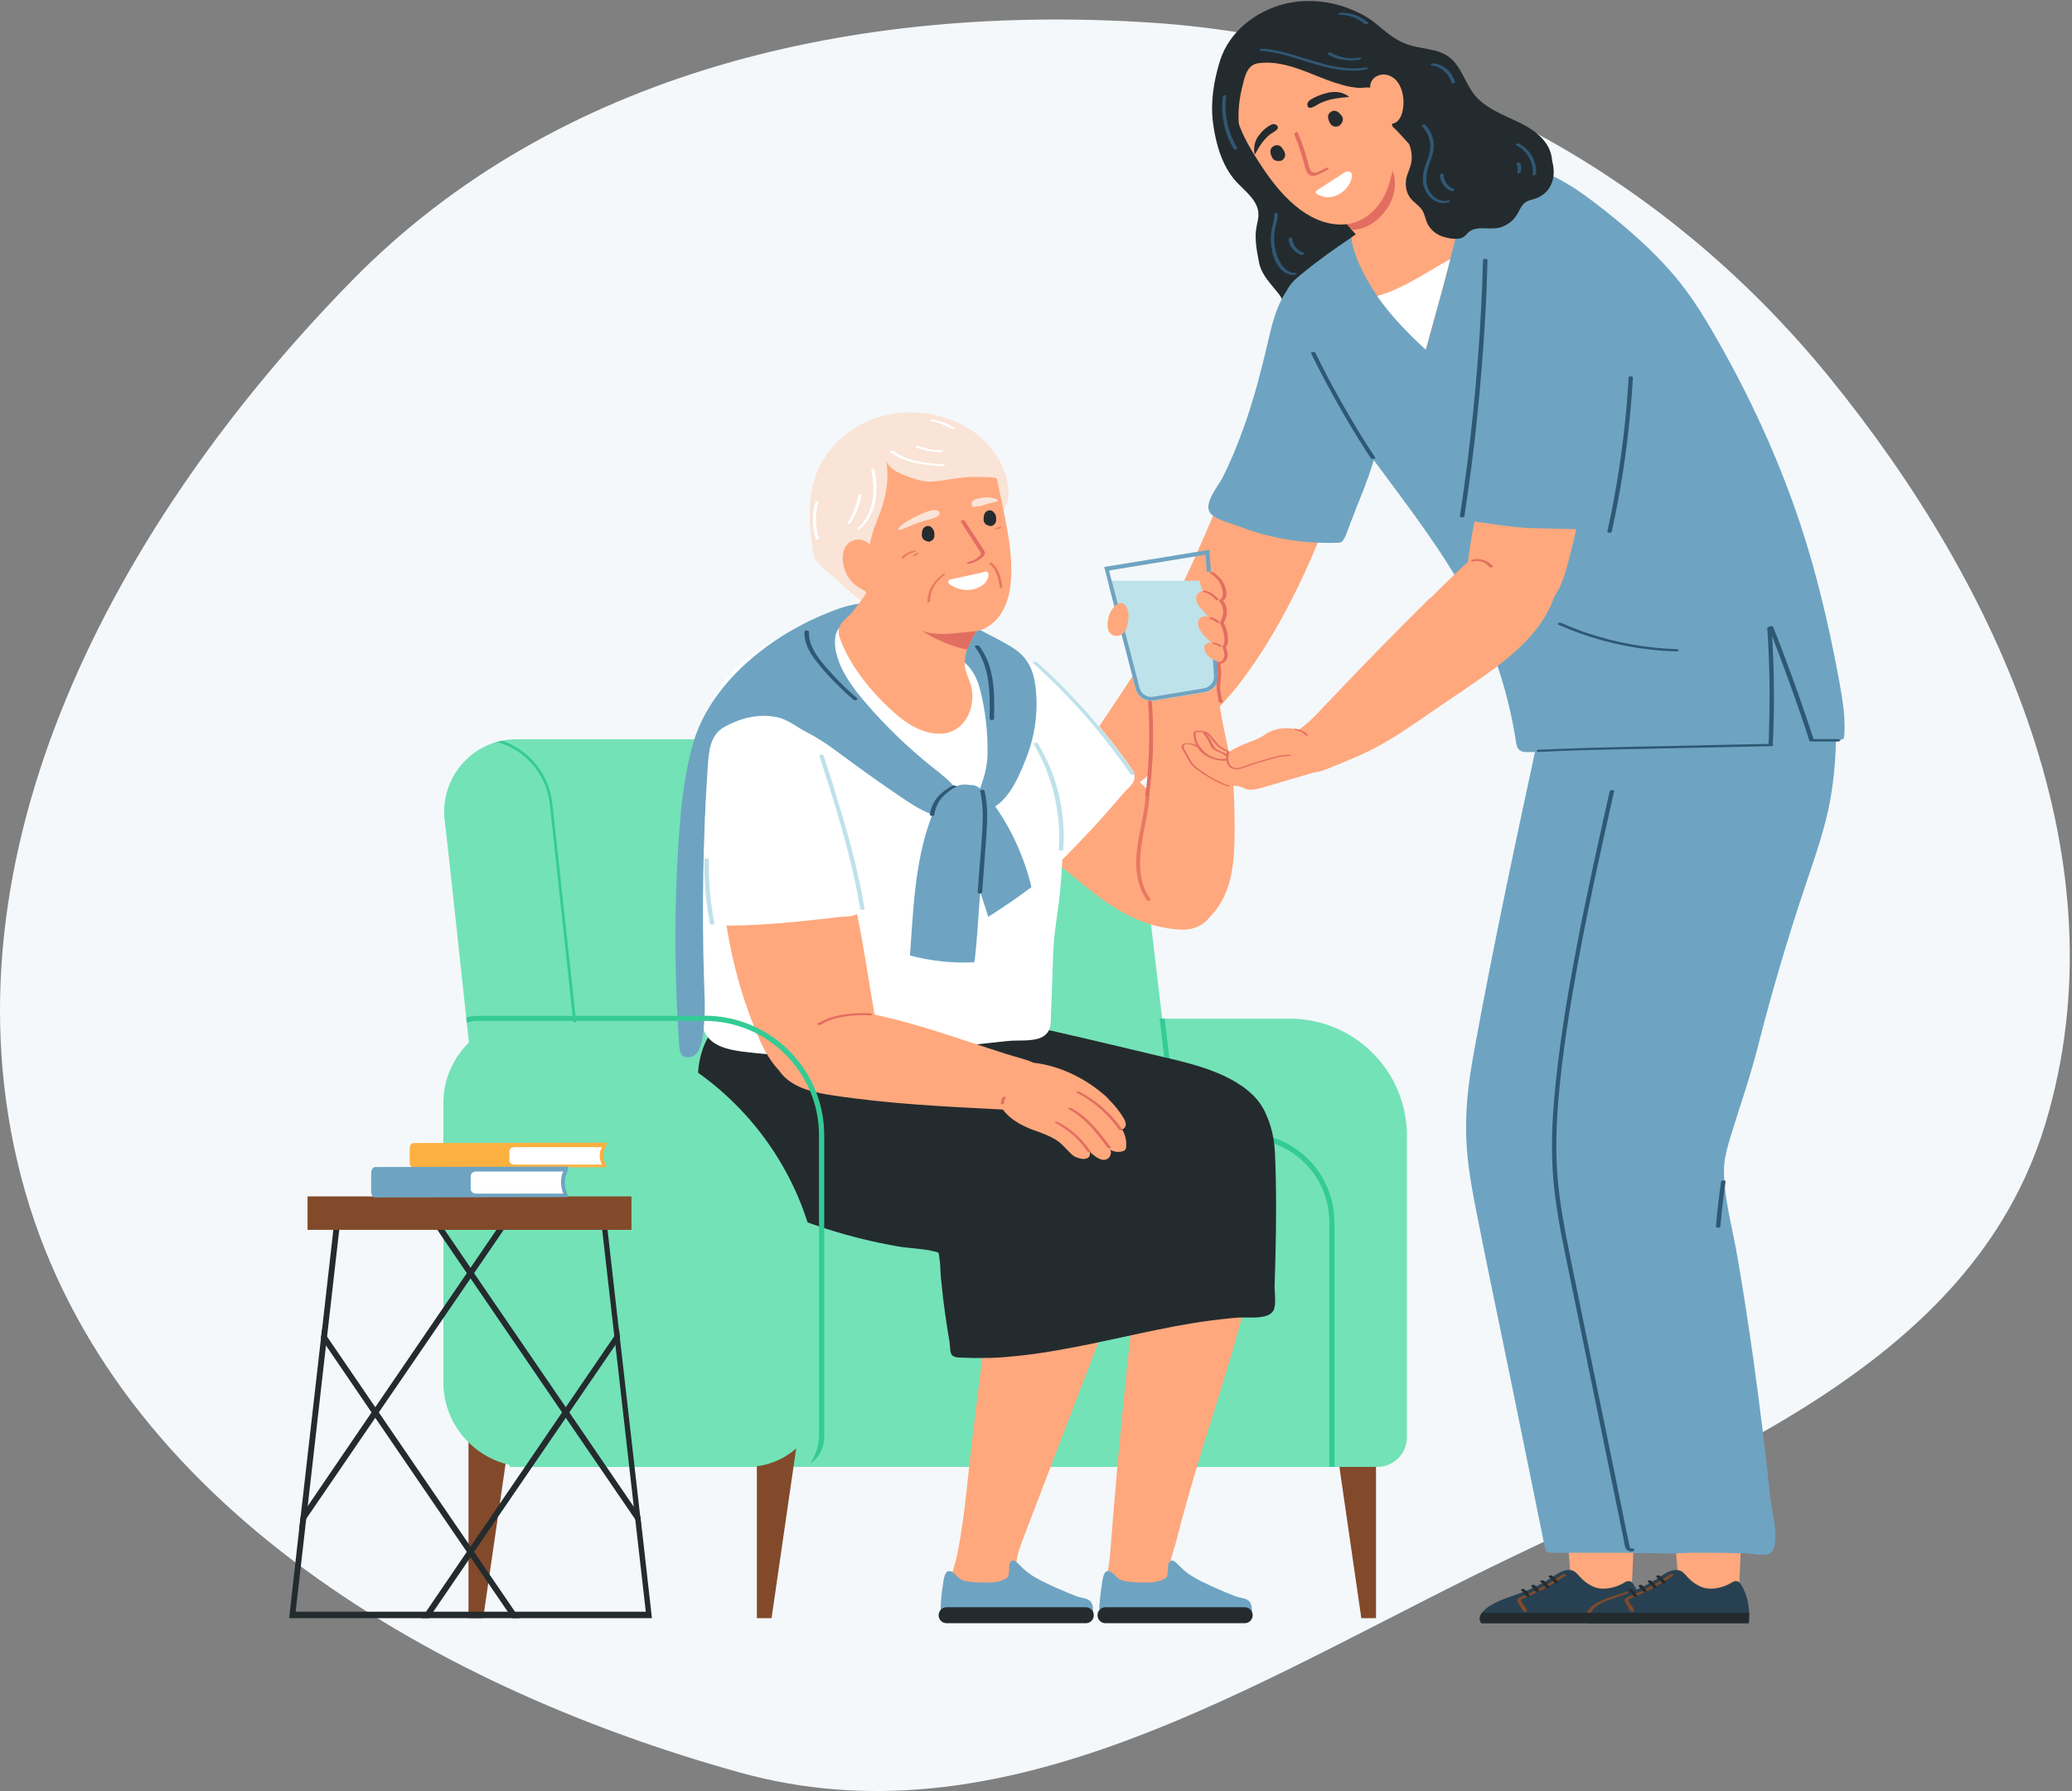 <svg width="531" height="459" viewBox="0 0 531 459" fill="none" xmlns="http://www.w3.org/2000/svg">
<rect x="0" y="0" width="531" height="459" fill="#808080" stroke="none"/>
<path fill-rule="evenodd" clip-rule="evenodd" d="M295.091 5.809C363.773 10.31 425.552 43.439 468.957 96.856C512.921 150.963 544.316 221.048 524.233 287.809C505.213 351.033 435.541 375.001 376.434 404.418C315.761 434.615 255.044 472.384 189.733 454.289C108.848 431.879 26.589 382.843 5.418 301.625C-16.23 218.579 30.041 133.341 90.086 72.023C142.946 18.042 219.701 0.867 295.091 5.809Z" fill="#F4F8FB"/>
<g clip-path="url(#clip0_7031_34920)">
<path d="M391.355 52.159C389.257 53.636 386.968 54.922 385.109 56.781C382.391 59.448 379.197 61.735 376.05 63.927C371.854 66.833 367.467 69.405 362.843 71.549C357.979 73.836 353.545 76.171 349.254 79.41C346.25 81.649 343.247 83.888 340.195 86.128C337.62 88.033 334.331 90.082 331.374 88.843C329.658 88.129 328.514 86.461 328.085 84.698C327.655 82.936 327.894 81.03 328.371 79.267C328.561 78.553 328.8 77.838 328.657 77.076C328.561 76.504 328.18 75.98 327.846 75.504C325.939 72.978 323.364 70.644 322.697 67.452C322.125 64.498 321.457 61.306 321.982 58.305C322.172 57.162 322.554 55.971 322.506 54.779C322.363 51.397 319.216 49.11 316.88 46.633C313.209 42.679 311.54 36.771 310.872 31.531C310.157 26.147 311.063 20.668 312.684 15.475C315.02 8.186 321.648 2.946 329.038 1.04C334.903 -0.437 341.149 0.23 346.632 2.565C349.302 3.708 351.161 4.804 353.402 6.709C355.643 8.615 357.979 10.473 360.792 11.426C364.273 12.617 368.278 12.379 371.234 14.523C374.476 16.857 375.382 21.24 377.909 24.337C380.15 27.1 383.488 28.672 386.682 30.149C389.924 31.626 393.262 33.15 395.55 35.866C400.366 41.535 396.552 48.396 391.355 52.064V52.159Z" fill="#242B2E"/>
<path d="M329.085 90.796C328.847 91.225 328.561 91.654 328.323 92.083C326.749 94.846 325.462 97.8 324.174 100.706C313.494 124.717 304.817 150.062 290.799 172.358C287.795 177.123 284.601 181.791 281.454 186.508C280.31 188.223 279.165 189.938 278.641 191.939C277.497 196.56 280.786 202.42 285.745 202.944C288.94 203.278 291.133 201.181 293.517 199.323C296.187 197.275 298.809 195.083 301.479 193.035C305.627 189.938 308.631 185.412 312.112 181.601C314.114 179.409 316.117 177.218 317.881 174.883C326.844 163.068 333.472 149.681 339.003 135.96C344.104 123.288 348.825 107.28 346.25 93.559C345.582 89.891 343.914 85.889 340.385 84.651C337.954 83.841 335.188 84.603 333.138 86.127C331.469 87.366 330.182 89.034 329.133 90.796H329.085Z" fill="#FFA87D"/>
<path d="M322.506 97.418C321.314 101.802 319.979 106.185 318.405 110.472C316.927 114.522 315.259 118.524 313.304 122.43C312.207 124.574 308.393 128.909 310.109 131.434C311.206 133.054 315.545 134.15 317.309 134.817C319.979 135.865 322.744 136.723 325.557 137.39C331.183 138.724 336.953 139.295 342.722 139.105C343.103 139.105 343.532 139.105 343.866 138.819C344.772 138.152 345.678 135.008 346.107 133.959C346.918 132.054 347.537 130.148 348.348 128.242C350.16 123.859 351.781 119.381 352.925 114.808C355.261 105.708 354.403 97.18 354.499 87.986C354.499 85.889 354.451 83.793 353.974 81.792C352.83 77.123 349.397 73.026 344.963 71.073C332.757 65.737 327.846 75.122 325.462 85.413C324.508 89.462 323.555 93.512 322.458 97.514L322.506 97.418Z" fill="#6EA4C2"/>
<path d="M472.409 189.367C469.071 190.7 465.448 190.843 461.872 190.939C438.509 191.749 415.146 192.32 391.783 192.749C390.925 192.749 389.972 192.749 389.352 192.177C388.78 191.653 388.637 190.843 388.494 190.033C388.398 189.414 388.303 188.795 388.208 188.223C385.728 173.883 380.913 160.972 373.427 148.443C366.227 136.342 357.407 125.336 349.158 113.95C341.959 104.041 335.093 93.941 330.611 82.602C329.61 80.077 328.752 77.266 329.705 74.741C330.42 72.836 332.042 71.454 333.615 70.168C337.715 66.833 342.006 63.736 346.441 60.782C350.541 58.019 354.689 55.351 358.742 52.683C363.462 49.587 368.468 46.442 373.713 44.346C378.195 42.583 382.82 41.583 387.588 42.107C396.885 43.06 404.371 48.491 411.475 54.113C419.104 60.163 426.398 66.738 432.215 74.598C434.647 77.886 436.793 81.364 438.843 84.889C448.045 100.706 455.817 117.428 461.538 134.817C465.543 147.013 468.499 159.495 470.883 172.12C471.598 175.932 472.361 179.791 472.647 183.697C472.647 185.698 472.886 187.318 472.504 189.319L472.409 189.367Z" fill="#6EA4C2"/>
<path d="M371.281 68.024C369.421 75.218 367.371 82.364 365.416 89.558C357.692 82.507 349.968 73.931 346.869 63.736C346.631 62.974 346.488 62.259 346.392 61.64C346.392 61.354 346.345 61.116 346.345 60.83C350.445 58.067 354.593 55.399 358.646 52.731C363.366 49.634 368.372 46.49 373.617 44.394C374.046 45.347 374.285 46.49 374.38 47.538C375.143 54.589 372.95 61.259 371.233 67.976L371.281 68.024Z" fill="#FFA87D"/>
<path d="M369.04 67.881C365.417 70.025 361.841 72.216 358.026 73.979C356.358 74.741 354.689 75.361 352.925 75.885C356.501 80.982 360.935 85.556 365.369 89.605C367.324 82.412 369.374 75.265 371.234 68.072C371.377 67.5 371.52 66.928 371.663 66.404C370.757 66.88 369.899 67.404 368.993 67.929L369.04 67.881Z" fill="white"/>
<path d="M342.865 54.684C344.009 56.018 345.153 57.4 346.297 58.734C346.297 58.734 346.393 58.829 346.393 58.877C346.774 59.306 347.203 59.782 347.585 60.211C347.919 60.592 348.252 61.021 348.538 61.45C348.968 62.116 349.063 62.545 349.778 62.974C351.208 63.784 353.163 63.689 354.689 63.26C356.358 62.783 357.931 62.021 359.362 60.973C360.22 60.354 361.03 59.687 361.793 58.925C363.796 56.971 365.464 54.684 367.086 52.398C367.705 51.492 368.325 50.635 368.945 49.73C369.183 49.396 369.422 49.015 369.517 48.586C369.708 47.729 369.183 46.871 368.659 46.157C365.417 41.631 361.698 37.438 357.884 33.389C357.407 32.912 356.93 32.388 356.31 32.15C355.118 31.674 353.783 32.769 353.068 33.675C352.067 34.866 351.781 36.533 350.732 37.724C349.635 39.01 348.062 40.297 346.774 41.535C345.821 42.441 344.581 42.774 343.484 43.441C342.483 44.06 342.054 44.918 341.434 45.871C341.1 46.442 340.862 47.014 340.719 47.586C340.576 48.157 340.528 48.729 340.528 49.301C340.528 49.92 340.671 50.587 340.814 51.207C341.196 52.445 341.863 53.636 342.722 54.684H342.865Z" fill="#FFA87D"/>
<path d="M342.865 54.684C344.009 56.018 345.154 57.4 346.298 58.734C346.298 58.734 346.393 58.829 346.393 58.877C346.632 58.877 346.87 58.877 347.156 58.877C351.59 58.543 355.738 54.398 356.978 50.301C357.502 48.586 357.645 46.728 357.264 44.965C356.787 43.107 355.071 39.82 352.687 40.344C351.018 40.725 349.349 41.44 347.824 42.202C346.489 42.869 345.058 43.584 343.914 44.537H343.866C342.722 45.394 341.721 46.49 340.815 47.538C340.672 48.11 340.624 48.681 340.624 49.253C340.624 49.873 340.767 50.539 340.91 51.159C341.292 52.398 341.959 53.589 342.817 54.637L342.865 54.684Z" fill="#E26E61"/>
<path d="M316.021 24.765C315.926 23.527 315.878 22.241 316.212 21.145C316.737 19.382 317.976 17.667 319.025 16.19C319.645 15.332 320.36 14.475 321.171 13.76C322.077 12.998 323.078 12.379 324.175 11.855C330.325 8.949 337.906 9.806 343.723 13.284C355.738 20.383 360.22 35.485 355.595 48.3C353.783 53.303 349.444 57.495 343.866 57.543C334.807 57.638 327.798 49.444 323.269 42.536C320.026 37.581 317.023 32.674 316.26 26.671C316.164 26.052 316.069 25.385 316.021 24.718V24.765Z" fill="#FFA87D"/>
<path d="M384.393 58.305C384.011 58.4 383.63 58.496 383.249 58.496C380.96 58.734 378.385 57.972 376.573 59.353C376.049 59.734 375.668 60.306 375.095 60.687C373.713 61.688 370.947 61.068 369.469 60.544C367.848 59.925 366.466 58.734 365.75 57.162C365.274 56.114 365.131 54.922 364.511 53.922C363.748 52.683 362.365 51.921 361.459 50.778C360.315 49.301 360.029 47.252 360.458 45.442C360.792 44.203 361.412 43.012 361.65 41.773C362.079 39.63 361.507 37.486 360.553 35.58C359.647 33.722 358.742 32.007 357.883 30.149C356.548 27.195 354.784 23.432 351.351 22.526C350.35 22.241 349.301 22.574 348.252 22.526C346.869 22.431 345.534 22.193 344.199 21.812C341.482 21.097 338.907 20.049 336.332 19.001C331.946 17.238 327.273 15.571 322.553 16.19C319.502 16.571 319.025 19.668 318.357 22.241C317.594 25.29 317.261 28.434 317.451 31.531C317.547 32.96 317.737 34.484 317.308 35.866C316.736 35.628 316.164 34.199 315.973 33.627C315.64 32.817 315.449 31.959 315.115 31.197C314.352 29.577 313.828 28.148 313.732 26.29C313.732 26.052 313.732 25.814 313.732 25.575C313.875 18.953 318.453 11.855 324.365 8.853C326.606 7.71 329.037 7.091 331.469 6.567C335.045 5.804 338.573 5.28 342.054 6.567C345.725 7.996 348.252 10.902 351.59 12.76C356.262 15.332 360.41 18.524 365.274 20.859C367.991 22.145 370.661 23.432 373.379 24.67C378.719 27.1 382.819 31.578 388.398 33.675C390.019 34.294 391.735 34.675 393.309 35.532C399.078 38.677 400.508 48.634 393.261 50.968C392.498 51.206 391.688 51.349 391.02 51.778C389.876 52.493 389.447 53.922 388.732 55.065C387.73 56.685 386.109 57.829 384.297 58.353L384.393 58.305Z" fill="#242B2E"/>
<path d="M343.723 29.577C343.246 28.91 342.531 28.196 341.578 28.434C340.91 28.625 340.386 29.196 340.338 29.816C340.338 30.149 340.386 30.435 340.481 30.721C340.719 31.436 341.148 32.293 342.054 32.436C342.531 32.531 343.151 32.388 343.532 31.959C344.248 31.102 344.343 30.387 343.771 29.53L343.723 29.577Z" fill="#242B2E"/>
<path d="M322.697 34.58C322.172 35.247 321.743 36.056 321.552 36.962C321.457 37.39 321.409 37.867 321.409 38.343C321.409 38.581 321.409 38.867 321.457 39.105C321.457 39.105 321.552 39.725 321.6 39.582C322.697 37.533 323.936 35.532 325.748 34.246C326.225 33.913 328.323 33.007 327.131 32.055C326.415 31.435 325.557 32.055 325.033 32.388C324.222 32.912 323.364 33.674 322.697 34.627V34.58Z" fill="#242B2E"/>
<path d="M340.242 23.765C341.243 23.575 342.244 23.479 343.246 23.67C343.723 23.765 344.199 23.908 344.676 24.146C344.915 24.241 345.153 24.384 345.344 24.527C345.344 24.527 345.868 24.861 345.725 24.861C343.055 25.051 340.385 25.385 338.049 26.576C337.429 26.909 335.283 28.529 335.045 26.957C334.902 26.004 335.999 25.433 336.666 25.099C337.667 24.575 338.955 24.051 340.242 23.813V23.765Z" fill="#242B2E"/>
<path d="M325.844 40.059C325.558 39.296 325.319 38.296 326.13 37.629C326.654 37.2 327.417 37.057 327.989 37.391C328.275 37.533 328.466 37.772 328.657 38.057C329.133 38.677 329.563 39.487 329.229 40.297C329.038 40.773 328.561 41.202 328.037 41.249C326.94 41.345 326.273 41.059 325.891 40.106L325.844 40.059Z" fill="#242B2E"/>
<path d="M346.441 45.156C346.441 45.156 346.441 45.299 346.441 45.347C345.964 48.539 342.197 51.349 338.955 50.349C338.383 50.158 337.811 50.016 337.382 49.634C337.239 49.492 337.143 49.349 337.191 49.158C337.191 48.967 337.429 48.825 337.573 48.729C339.861 47.252 342.15 45.775 344.438 44.298C345.63 43.536 346.536 43.965 346.441 45.156Z" fill="white"/>
<path d="M339.956 43.012C339.384 43.298 338.812 43.584 338.192 43.87C337.763 44.06 337.286 44.299 336.81 44.251C335.522 44.108 335.379 42.202 335.093 41.249C334.426 38.724 333.567 36.295 332.566 33.865C332.423 33.579 331.517 34.151 331.708 34.532C332.852 37.248 333.758 40.059 334.473 42.917C334.759 44.013 335.284 45.156 336.571 45.061C337.096 45.061 337.62 44.823 338.097 44.584C338.764 44.299 339.384 43.965 340.052 43.632C340.195 43.536 340.529 43.298 340.481 43.06C340.433 42.822 340.099 42.965 339.956 43.06V43.012Z" fill="#E26E61"/>
<path d="M351.209 21.621C351.209 21.621 351.304 21.192 351.399 21.002C352.067 19.477 354.022 18.763 355.643 19.239C359.457 20.335 360.268 25.718 359.314 28.958C359.123 29.625 358.837 30.244 358.408 30.768C357.979 31.292 357.359 31.674 356.644 31.721C355.977 31.721 355.309 31.435 354.832 31.007C353.974 30.244 353.545 29.053 353.02 28.1C352.401 27.005 351.876 25.814 351.495 24.575C351.209 23.622 351.018 22.574 351.209 21.621Z" fill="#FFA87D"/>
<path d="M322.887 12.665C322.887 12.665 323.316 12.426 323.507 12.474C330.659 12.998 337.143 16.524 344.199 17.381C346.202 17.619 348.204 17.619 350.207 17.286C350.35 17.286 350.588 17.286 350.588 17.476C350.588 17.667 350.255 17.762 350.112 17.81C342.864 19.096 336.046 15.904 329.18 14.094C327.13 13.57 325.08 13.141 322.982 12.998C322.791 12.998 322.791 12.808 322.887 12.712V12.665Z" fill="#2F5875"/>
<path d="M341.005 13.475C343.246 14.761 345.916 15.237 348.491 14.761C348.634 14.761 348.872 14.761 348.872 14.952C348.872 15.142 348.539 15.237 348.396 15.285C345.63 15.809 342.769 15.333 340.338 13.951C339.956 13.761 340.767 13.332 341.005 13.475Z" fill="#2F5875"/>
<path d="M343.055 3.518C343.055 3.518 343.436 3.232 343.627 3.232C346.202 3.232 348.681 4.137 350.636 5.804C350.874 5.995 350.064 6.424 349.825 6.185C348.014 4.661 345.677 3.756 343.293 3.756C343.15 3.756 342.96 3.708 343.055 3.518Z" fill="#2F5875"/>
<path d="M364.797 47.538C364.463 45.871 364.702 44.156 365.226 42.536C365.798 40.868 366.561 39.296 366.561 37.533C366.561 35.628 365.75 33.722 364.415 32.341C364.177 32.102 364.988 31.721 365.226 31.959C366.323 33.055 367.038 34.484 367.324 36.009C367.61 37.581 367.324 39.058 366.799 40.583C366.227 42.107 365.655 43.632 365.56 45.299C365.464 46.871 365.846 48.586 366.895 49.825C367.896 50.968 369.517 51.826 371.043 51.397C371.186 51.397 371.472 51.302 371.567 51.492C371.615 51.683 371.329 51.826 371.234 51.873C368.277 52.683 365.512 50.492 364.892 47.633L364.797 47.538Z" fill="#2F5875"/>
<path d="M369.088 44.822C369.088 44.537 369.946 44.298 369.946 44.68C369.946 46.347 371.09 47.919 372.664 48.491C372.854 48.538 372.711 48.777 372.616 48.824C372.473 48.967 372.187 49.015 371.996 48.967C370.28 48.396 369.04 46.681 369.04 44.87L369.088 44.822Z" fill="#2F5875"/>
<path d="M366.752 16.428C366.752 16.428 367.181 16.19 367.372 16.238C369.947 16.524 372.188 18.429 372.855 20.954C372.95 21.288 372.092 21.526 371.997 21.24C371.377 18.906 369.279 17.048 366.847 16.762C366.657 16.762 366.609 16.571 366.752 16.476V16.428Z" fill="#2F5875"/>
<path d="M389.257 36.819C392.117 38.248 393.929 41.392 393.643 44.584C393.643 44.87 392.737 45.109 392.785 44.727C393.071 41.678 391.354 38.629 388.589 37.248C388.208 37.057 388.97 36.628 389.257 36.771V36.819Z" fill="#2F5875"/>
<path d="M388.78 44.251C389.066 43.536 389.018 42.727 388.637 42.012C388.637 41.964 388.637 41.869 388.732 41.821C388.78 41.726 388.923 41.678 389.018 41.631C389.161 41.631 389.447 41.535 389.543 41.726C389.924 42.441 389.972 43.346 389.686 44.108C389.59 44.299 389.4 44.394 389.209 44.442C389.113 44.442 389.018 44.442 388.923 44.442C388.875 44.442 388.78 44.346 388.827 44.299L388.78 44.251Z" fill="#2F5875"/>
<path d="M326.081 64.499C325.7 62.974 325.605 61.354 325.748 59.782C325.843 58.972 326.034 58.21 326.225 57.448C326.415 56.638 326.654 55.828 326.511 55.018C326.463 54.684 327.321 54.446 327.369 54.732C327.607 56.161 326.94 57.543 326.701 58.925C326.463 60.449 326.463 62.069 326.749 63.593C327.273 66.166 328.895 70.12 332.089 69.93C332.232 69.93 332.423 69.977 332.327 70.168C332.232 70.358 331.946 70.454 331.755 70.454C328.465 70.644 326.654 67.214 325.986 64.499H326.081Z" fill="#2F5875"/>
<path d="M330.277 61.164C330.277 60.878 331.135 60.639 331.135 61.021C331.231 62.783 332.518 64.356 334.187 64.832C334.378 64.88 334.187 65.118 334.139 65.165C333.948 65.308 333.71 65.356 333.519 65.308C331.708 64.784 330.325 63.069 330.229 61.164H330.277Z" fill="#2F5875"/>
<path d="M313.399 24.718C313.399 24.432 314.305 24.194 314.257 24.575C313.637 29.196 314.686 33.96 317.07 37.915C317.213 38.153 316.403 38.486 316.212 38.2C313.78 34.199 312.779 29.387 313.399 24.718Z" fill="#2F5875"/>
<path d="M400.842 380.694C400.746 379.408 400.699 378.122 401.08 376.931C401.652 375.168 403.226 373.882 404.894 373.167C406.611 372.452 408.47 372.309 410.33 372.262C412.38 372.214 414.525 372.309 416.29 373.358C418.769 374.787 418.626 376.835 418.674 379.313C418.817 386.221 418.769 393.081 418.483 399.989C418.435 401.704 418.34 403.419 418.244 405.134C418.149 406.564 418.34 407.802 417.243 408.85C415.717 410.28 413.143 410.613 411.188 410.089C408.804 409.47 405.419 409.898 403.464 408.136C402.129 406.945 402.558 404.467 402.415 402.848C402.224 400.418 402.034 398.036 401.843 395.606C401.461 390.699 401.128 385.792 400.794 380.837C400.794 380.79 400.794 380.742 400.794 380.694H400.842Z" fill="#FFA87D"/>
<path d="M420.581 415.997H379.625C378.957 415.044 379.196 414.139 379.768 413.329C380.674 412.09 382.533 411.042 383.678 410.518C385.489 409.66 387.396 409.089 389.256 408.422C391.449 407.612 393.642 406.659 395.693 405.516C397.504 404.515 399.269 402.848 401.319 402.419C402.034 402.276 402.797 402.324 403.417 402.705C403.989 403.038 404.418 403.61 404.895 404.086C405.896 405.23 407.183 406.182 408.661 406.754C410.902 407.612 413.858 406.945 415.909 405.801C416.433 405.468 417.005 405.087 417.625 405.23C418.197 405.325 418.531 405.849 418.817 406.325C420.104 408.517 420.677 410.994 420.772 413.472C420.772 414.139 420.772 414.806 420.724 415.425C420.724 415.663 420.724 415.854 420.677 416.092L420.581 415.997Z" fill="#284152"/>
<path d="M420.581 415.997H379.625C378.957 415.044 379.196 414.139 379.768 413.329H420.724C420.724 414.043 420.724 414.71 420.677 415.33C420.677 415.568 420.677 415.758 420.629 415.997H420.581Z" fill="#242B2E"/>
<path d="M388.875 409.899C389.066 409.47 389.685 409.327 390.067 409.136C392.403 408.183 394.692 407.088 396.837 405.801C398.077 405.087 399.269 404.325 400.413 403.515C400.604 403.372 400.842 403.372 401.081 403.419C401.224 403.419 401.462 403.61 401.271 403.753C399.078 405.325 396.742 406.707 394.31 407.898C393.118 408.469 391.926 409.041 390.687 409.517C390.448 409.613 390.019 409.708 389.876 409.899C389.638 410.137 389.876 410.518 390.019 410.708C390.258 411.09 391.545 412.424 391.211 412.9C390.687 413.662 389.876 412.233 389.733 411.9C389.59 411.614 389.447 411.375 389.304 411.137C389.066 410.756 388.684 410.28 388.875 409.851V409.899Z" fill="#824A2B"/>
<path d="M397.123 403.753C397.123 403.753 397.361 403.753 397.504 403.753C397.6 403.753 397.743 403.753 397.79 403.848C398.315 404.372 398.792 404.896 399.316 405.42C399.459 405.563 399.316 405.706 399.125 405.754C399.03 405.754 398.887 405.754 398.744 405.754C398.649 405.754 398.506 405.754 398.458 405.658C397.933 405.134 397.457 404.61 396.932 404.086C396.789 403.943 396.932 403.8 397.123 403.753Z" fill="#242B2E"/>
<path d="M395.025 405.039C395.025 405.039 395.502 404.991 395.693 405.134C396.169 405.611 396.646 406.087 397.075 406.611C397.123 406.659 397.171 406.707 397.075 406.802C397.075 406.897 396.932 406.945 396.837 406.945C396.741 406.945 396.598 406.945 396.455 406.945C396.36 406.945 396.217 406.945 396.169 406.85C395.74 406.325 395.311 405.849 394.787 405.373C394.644 405.23 394.787 405.087 394.977 405.039H395.025Z" fill="#242B2E"/>
<path d="M392.451 406.325C392.451 406.325 392.594 406.183 392.689 406.183C392.784 406.183 392.927 406.135 393.07 406.183C393.166 406.183 393.309 406.183 393.356 406.278C393.738 406.707 394.072 407.183 394.453 407.612C394.501 407.659 394.548 407.707 394.453 407.802C394.453 407.898 394.31 407.945 394.215 407.945C394.119 407.945 393.976 407.993 393.833 407.945C393.738 407.945 393.595 407.945 393.547 407.85C393.166 407.421 392.832 406.945 392.451 406.516C392.403 406.468 392.355 406.421 392.451 406.325Z" fill="#242B2E"/>
<path d="M389.971 407.183C389.971 407.183 390.448 407.135 390.638 407.278C391.163 407.755 391.64 408.326 392.021 408.946C392.021 408.993 392.021 409.089 391.973 409.136C391.926 409.184 391.783 409.232 391.687 409.232C391.497 409.232 391.21 409.231 391.115 409.041C391.02 408.898 390.924 408.755 390.829 408.612C390.781 408.564 390.734 408.469 390.686 408.422C390.686 408.422 390.638 408.374 390.591 408.326C390.352 408.088 390.114 407.802 389.875 407.612C389.732 407.469 389.875 407.326 390.066 407.278L389.971 407.183Z" fill="#242B2E"/>
<path d="M428.352 380.694C428.257 379.408 428.209 378.122 428.591 376.931C429.163 375.168 430.736 373.882 432.405 373.167C434.122 372.452 435.981 372.309 437.84 372.262C439.891 372.214 442.036 372.309 443.8 373.358C446.28 374.787 446.137 376.835 446.184 379.313C446.327 386.221 446.28 393.081 445.994 399.989C445.946 401.704 445.851 403.419 445.755 405.134C445.66 406.564 445.851 407.802 444.754 408.85C443.228 410.28 440.654 410.613 438.699 410.089C436.315 409.47 432.93 409.898 430.975 408.136C429.64 406.945 430.069 404.467 429.926 402.848C429.735 400.418 429.544 398.036 429.354 395.606C428.972 390.699 428.638 385.792 428.305 380.837C428.305 380.79 428.305 380.742 428.305 380.694H428.352Z" fill="#FFA87D"/>
<path d="M448.092 415.997H407.136C406.468 415.044 406.706 414.139 407.279 413.329C408.184 412.09 410.044 411.042 411.188 410.518C413 409.66 414.907 409.089 416.767 408.422C419.008 407.612 421.153 406.659 423.203 405.516C425.015 404.515 426.779 402.848 428.83 402.419C429.545 402.276 430.308 402.324 430.927 402.705C431.5 403.038 431.929 403.61 432.405 404.086C433.407 405.23 434.694 406.182 436.172 406.754C438.413 407.612 441.369 406.945 443.419 405.801C443.944 405.468 444.516 405.087 445.136 405.23C445.708 405.325 446.042 405.849 446.328 406.325C447.615 408.517 448.187 410.994 448.283 413.472C448.283 414.139 448.283 414.806 448.235 415.425C448.235 415.663 448.235 415.854 448.187 416.092L448.092 415.997Z" fill="#284152"/>
<path d="M448.092 415.997H407.136C406.468 415.044 406.706 414.139 407.279 413.329H448.235C448.235 414.043 448.235 414.71 448.187 415.33C448.187 415.568 448.187 415.758 448.14 415.997H448.092Z" fill="#242B2E"/>
<path d="M416.386 409.899C416.576 409.47 417.196 409.327 417.578 409.136C419.914 408.183 422.202 407.088 424.348 405.801C425.588 405.087 426.78 404.325 427.924 403.515C428.115 403.372 428.353 403.372 428.591 403.419C428.735 403.419 428.973 403.61 428.782 403.753C426.589 405.325 424.253 406.707 421.821 407.898C420.629 408.469 419.437 409.041 418.197 409.517C417.959 409.613 417.53 409.708 417.387 409.899C417.148 410.137 417.387 410.518 417.53 410.708C417.768 411.09 419.056 412.424 418.722 412.9C418.197 413.662 417.387 412.233 417.244 411.9C417.101 411.614 416.958 411.375 416.815 411.137C416.576 410.756 416.195 410.28 416.386 409.851V409.899Z" fill="#824A2B"/>
<path d="M424.681 403.753C424.681 403.753 424.92 403.753 425.063 403.753C425.158 403.753 425.301 403.753 425.349 403.848C425.873 404.372 426.35 404.896 426.875 405.42C427.018 405.563 426.875 405.706 426.684 405.754C426.589 405.754 426.446 405.754 426.303 405.754C426.207 405.754 426.064 405.754 426.016 405.658C425.492 405.134 425.015 404.61 424.491 404.086C424.348 403.943 424.491 403.8 424.681 403.753Z" fill="#242B2E"/>
<path d="M422.536 405.039C422.536 405.039 423.013 404.991 423.203 405.134C423.68 405.611 424.157 406.087 424.586 406.611C424.634 406.659 424.681 406.707 424.586 406.802C424.586 406.897 424.443 406.945 424.348 406.945C424.252 406.945 424.109 406.945 423.966 406.945C423.871 406.945 423.728 406.945 423.68 406.85C423.251 406.325 422.822 405.849 422.297 405.373C422.154 405.23 422.297 405.087 422.488 405.039H422.536Z" fill="#242B2E"/>
<path d="M419.961 406.325C419.961 406.325 420.104 406.183 420.2 406.183C420.295 406.183 420.438 406.135 420.581 406.183C420.676 406.183 420.82 406.183 420.867 406.278C421.249 406.707 421.582 407.183 421.964 407.612C422.011 407.659 422.059 407.707 421.964 407.802C421.964 407.898 421.821 407.945 421.725 407.945C421.63 407.945 421.487 407.993 421.344 407.945C421.249 407.945 421.106 407.945 421.058 407.85C420.676 407.421 420.343 406.945 419.961 406.516C419.914 406.468 419.866 406.421 419.961 406.325Z" fill="#242B2E"/>
<path d="M417.482 407.183C417.482 407.183 417.958 407.135 418.149 407.278C418.674 407.755 419.15 408.326 419.532 408.946C419.532 408.993 419.532 409.089 419.484 409.136C419.436 409.184 419.293 409.232 419.198 409.232C419.007 409.232 418.721 409.231 418.626 409.041C418.531 408.898 418.435 408.755 418.34 408.612C418.292 408.564 418.244 408.469 418.197 408.422C418.197 408.422 418.149 408.374 418.101 408.326C417.863 408.088 417.625 407.802 417.386 407.612C417.243 407.469 417.386 407.326 417.577 407.278L417.482 407.183Z" fill="#242B2E"/>
<path d="M470.502 180.743C470.502 179.981 468.976 179.791 468.118 180.076C465.925 176.551 463.112 173.168 459.726 170.977C455.245 168.071 449.714 168.738 444.851 170.167C434.79 173.121 425.35 178.266 417.244 184.936C416.434 184.841 415.385 185.031 415.242 185.698C409.33 213.187 403.37 240.676 398.316 268.356C397.028 275.264 396.027 282.22 396.075 289.223C396.075 295.94 397.171 302.61 398.459 309.185C401.129 322.905 404.037 336.626 406.85 350.347C410.045 365.973 413.239 381.599 416.386 397.178C416.482 397.75 417.34 397.988 418.15 397.94C418.15 397.94 418.15 397.94 418.198 397.94H438.414C441.418 397.94 444.422 398.036 447.425 398.083C448.856 398.083 452.145 398.941 453.433 398.179C456.627 396.416 454.005 387.078 453.671 383.839C452.432 371.881 450.954 359.923 449.285 347.965C448.093 339.532 446.805 331.147 445.375 322.762C444.135 315.33 441.847 307.517 441.799 299.942C441.799 296.941 442.705 293.987 443.563 291.081C445.9 283.506 448.474 276.121 450.429 268.499C454.005 254.397 458.153 240.39 462.778 226.622C465.21 219.381 467.784 212.187 469.119 204.612C470.502 196.751 470.74 188.7 470.454 180.696L470.502 180.743Z" fill="#6EA4C2"/>
<path d="M450.143 180.743C450.143 179.981 448.617 179.791 447.759 180.076C445.565 176.551 442.752 173.168 439.367 170.977C434.885 168.071 429.354 168.738 424.491 170.167C414.431 173.121 404.99 178.266 396.885 184.936C396.074 184.841 395.026 185.031 394.883 185.698C388.97 213.187 383.01 240.676 377.956 268.356C376.669 275.264 375.668 282.22 375.716 289.223C375.716 295.94 376.812 302.61 378.099 309.185C380.769 322.905 383.678 336.626 386.491 350.347C389.685 365.973 392.88 381.599 396.027 397.178C396.122 397.75 396.98 397.988 397.791 397.94C397.791 397.94 397.791 397.94 397.839 397.94H418.055C423.776 397.94 429.45 398.512 435.076 397.559C435.076 396.702 435.314 395.892 435.219 394.987C434.933 391.89 434.647 388.841 434.361 385.744C433.407 371.261 431.405 356.778 429.545 342.391C429.45 341.628 429.354 340.818 429.259 340.056V340.818C428.258 332.1 427.114 323.382 425.922 314.663C424.73 305.85 423.49 298.036 425.254 289.223C426.684 282.315 428.353 275.454 430.07 268.642C433.646 254.54 437.794 240.533 442.419 226.765C444.85 219.524 447.425 212.33 448.76 204.755C450.143 196.894 450.381 188.842 450.095 180.839L450.143 180.743Z" fill="#6EA4C2"/>
<path d="M417.53 407.802C417.53 407.802 415.051 408.517 414.813 408.565C413.811 408.898 412.762 409.279 411.761 409.66C409.854 410.375 407.899 411.232 406.802 413.043C406.612 413.329 407.565 413.472 407.708 413.186C408.805 411.375 410.807 410.566 412.715 409.899C413.621 409.565 414.574 409.232 415.48 408.898C415.957 408.707 417.435 408.469 417.483 407.755L417.53 407.802Z" fill="#824A2B"/>
<path d="M352.448 117.285C348.014 110.568 343.961 103.66 340.195 96.513C339.146 94.513 338.097 92.464 337.095 90.415C336.905 90.082 335.808 90.177 335.999 90.558C339.527 97.752 343.437 104.803 347.632 111.663C348.824 113.617 350.064 115.522 351.304 117.428C351.494 117.761 352.639 117.619 352.4 117.285H352.448Z" fill="#2F5875"/>
<path d="M471.073 189.414H464.78C462.3 181.887 459.678 174.359 456.865 166.975C456.054 164.879 455.244 162.782 454.433 160.686C454.29 160.353 453.384 160.4 453.337 160.686C453.098 160.686 452.907 160.829 452.907 160.972C453.432 168.69 453.623 176.455 453.432 184.221C453.432 185.269 453.384 186.365 453.337 187.413C453.337 188.509 453.337 189.605 453.194 190.653C445.66 190.796 438.175 190.938 430.641 191.129C422.917 191.272 415.241 191.415 407.517 191.653C403.13 191.796 398.792 191.939 394.405 192.129C394.214 192.129 393.833 192.13 393.833 192.415C393.833 192.701 394.262 192.701 394.405 192.701C402.129 192.32 409.901 192.13 417.625 191.987C425.349 191.844 433.025 191.653 440.749 191.51C445.136 191.415 449.522 191.32 453.861 191.224C454.052 191.224 454.433 191.177 454.433 190.938C454.433 190.843 454.385 190.796 454.29 190.748C454.481 188.89 454.481 186.937 454.529 185.031C454.576 183.078 454.624 181.172 454.624 179.219C454.624 175.36 454.576 171.453 454.385 167.594C454.338 166.07 454.242 164.545 454.147 163.021C456.722 169.738 459.201 176.503 461.537 183.316C462.253 185.412 462.968 187.508 463.635 189.652C463.635 189.652 463.635 189.7 463.635 189.747C463.635 189.986 464.064 190.033 464.207 190.033H471.025C471.025 190.033 471.598 190.033 471.598 189.747C471.598 189.462 471.169 189.462 471.025 189.462L471.073 189.414Z" fill="#2F5875"/>
<path d="M418.627 396.892C418.627 396.892 418.054 396.749 417.816 396.845C417.816 396.749 417.625 396.416 417.625 396.321C417.53 395.939 417.482 395.558 417.387 395.177C417.196 394.367 417.053 393.557 416.862 392.7C416.529 391.128 416.195 389.556 415.909 387.983L413.954 378.36C412.667 372.024 411.332 365.64 410.044 359.303C407.422 346.535 404.752 333.767 402.177 321C400.938 314.854 399.793 308.66 399.221 302.419C398.649 296.036 398.792 289.556 399.269 283.172C400.27 270.404 402.368 257.684 404.704 245.059C407.041 232.434 409.806 219.905 412.619 207.423C412.953 205.85 413.334 204.326 413.668 202.754C413.763 202.42 412.619 202.325 412.524 202.754C409.568 215.903 406.659 229.004 404.132 242.248C401.605 255.397 399.412 268.642 398.268 282.029C397.695 288.746 397.505 295.511 398.077 302.229C398.649 308.851 399.889 315.426 401.224 321.905C403.941 335.244 406.707 348.584 409.425 361.924C410.807 368.593 412.142 375.263 413.525 381.933C414.192 385.268 414.908 388.603 415.575 391.938L416.052 394.224C416.195 395.034 416.29 395.939 416.576 396.702C416.815 397.321 417.482 397.607 418.102 397.607C418.579 397.607 419.103 397.369 418.674 396.892H418.627Z" fill="#2F5875"/>
<path d="M441.083 302.801C440.511 306.612 440.082 310.471 439.748 314.33C439.748 314.711 440.845 314.759 440.892 314.33C441.226 310.471 441.655 306.66 442.227 302.801C442.275 302.419 441.178 302.372 441.083 302.801Z" fill="#2F5875"/>
<path d="M429.689 166.356C421.822 166.117 414.002 164.688 406.517 162.163C404.371 161.449 402.273 160.591 400.223 159.686C399.985 159.591 399.651 159.543 399.412 159.686C399.222 159.781 399.174 159.972 399.412 160.115C406.803 163.402 414.717 165.546 422.727 166.451C425.016 166.737 427.352 166.88 429.641 166.927C429.832 166.927 430.213 166.88 430.213 166.642C430.213 166.403 429.784 166.356 429.641 166.356H429.689Z" fill="#2F5875"/>
<path d="M348.873 414.71H352.64V368.021H342.103L348.873 414.71Z" fill="#824A2B"/>
<path d="M360.554 290.985V368.355C360.554 372.547 357.169 375.93 352.973 375.93H272.3C267.532 375.93 263.67 372.071 263.67 367.307V269.69C263.67 264.926 267.532 261.067 272.3 261.067H330.564C347.108 261.067 360.554 274.502 360.554 291.033V290.985Z" fill="#73E2B7"/>
<path d="M339.861 313.186V375.93H130.598V291.176H317.786C329.944 291.176 339.814 301.038 339.814 313.186H339.861Z" fill="#73E2B7"/>
<path d="M342.007 313.186V375.93H340.672V313.186C340.672 301.419 331.088 291.795 319.264 291.795H197.873V290.461H319.264C331.804 290.461 341.959 300.657 341.959 313.139L342.007 313.186Z" fill="#34CB95"/>
<path d="M302.529 300.561H124.733L113.958 210.043C113.338 204.516 115.245 199.371 118.63 195.56C120.919 192.987 123.97 191.081 127.403 190.129C127.785 190.033 128.214 189.89 128.643 189.843C129.883 189.557 131.17 189.462 132.505 189.462H272.777C282.313 189.462 290.275 196.608 291.324 206.088L302.529 300.609V300.561Z" fill="#73E2B7"/>
<path d="M303.244 301.228H263.67V299.942H301.766L297.188 261.019H298.476L303.244 301.228Z" fill="#34CB95"/>
<path d="M131.742 285.126C131.742 285.126 131.695 285.554 131.647 285.792H150.194V285.126L141.564 205.993C140.754 198.513 135.747 192.272 128.691 189.843C128.262 189.938 127.88 190.033 127.451 190.129C126.974 190.272 126.545 190.414 126.116 190.557C126.355 190.557 126.545 190.653 126.784 190.653C127.07 190.653 127.356 190.748 127.594 190.843C134.555 192.939 139.514 198.895 140.277 206.136L148.764 284.459H131.838C131.838 284.459 131.79 284.887 131.742 285.126Z" fill="#34CB95"/>
<path d="M149.478 285.126H122.111L119.631 262.162L119.488 260.828L114.005 210.09C113.004 200.848 118.964 192.558 127.451 190.176C134.603 192.177 140.086 198.371 140.896 206.088L146.761 260.352L146.904 261.686L149.431 285.126H149.478Z" fill="#73E2B7"/>
<path d="M187.383 288.699C185.143 286.602 182.329 285.221 179.469 284.173C179.993 287.936 180.947 291.652 182.186 295.273C182.52 296.178 182.806 297.131 183.188 297.989C184.189 297.703 185.238 297.369 186.192 296.988C187.813 296.321 190.054 295.416 190.101 293.367C190.197 291.557 188.623 289.89 187.383 288.746V288.699Z" fill="white"/>
<path d="M268.391 412.423C268.152 411.518 267.532 410.565 266.627 409.851C265.578 409.041 264.386 408.517 263.289 407.802C258.903 405.039 260.333 399.179 261.906 395.082C269.63 374.929 277.354 354.73 285.126 334.577C285.651 333.243 286.127 331.957 286.556 330.575C286.747 329.956 286.89 329.289 286.699 328.67C286.509 328.05 286.08 327.622 285.603 327.193C283.171 325.144 279.977 324.191 276.83 323.906C273.683 323.62 270.489 323.858 267.294 323.906C264.195 323.906 260.142 322.667 257.186 323.81C254.325 324.906 254.278 329.527 253.896 332.148C251.846 346.726 249.987 361.304 248.365 375.93C248.127 378.121 247.889 380.361 247.65 382.552C247.078 387.697 246.411 392.843 245.409 397.94C244.408 402.8 242.31 407.326 242.215 412.376H268.438L268.391 412.423Z" fill="#FFA87D"/>
<path d="M270.87 406.992C272.539 407.754 274.255 408.469 276.019 409.136C277.354 409.612 279.214 409.517 279.833 410.994C280.119 411.613 280.119 412.328 280.119 413.042C280.119 413.709 280.358 414.376 279.69 414.615C279.166 414.805 277.974 414.615 277.402 414.615C275.399 414.662 273.444 414.615 271.442 414.615C267.532 414.567 263.623 414.376 259.713 414.186C256.566 414.043 253.372 413.9 250.225 413.805C248.651 413.805 247.078 413.757 245.504 413.757C244.265 413.757 243.216 413.995 241.976 413.662C241.69 413.567 241.356 413.471 241.166 413.185C241.07 412.995 241.07 412.757 241.07 412.566C241.07 410.565 241.261 408.517 241.595 406.516C241.833 405.086 241.976 401.227 244.408 403.133C244.885 403.514 245.218 403.991 245.695 404.372C246.601 405.134 247.841 405.325 249.033 405.42C250.511 405.563 251.989 405.61 253.467 405.563C254.707 405.563 255.946 405.42 257.09 404.896C257.567 404.705 258.282 404.372 258.426 403.8C258.569 403.133 258.664 402.418 258.616 401.704C258.616 400.132 259.474 399.322 260.714 400.513C261.715 401.466 262.574 402.418 263.718 403.228C265.911 404.801 268.39 405.849 270.822 406.992H270.87Z" fill="#6EA4C2"/>
<path d="M278.26 415.996H242.596C241.452 415.996 240.546 415.091 240.546 413.948C240.546 412.804 241.452 411.899 242.596 411.899H278.26C279.404 411.899 280.31 412.804 280.31 413.948C280.31 415.091 279.404 415.996 278.26 415.996Z" fill="#242B2E"/>
<path d="M307.964 412.423C307.725 411.518 307.105 410.565 306.199 409.851C304.006 408.135 300.669 407.135 299.858 404.086C299.143 401.323 300.859 397.321 301.527 394.653C303.386 387.173 305.58 379.741 307.821 372.357C312.302 357.779 317.166 343.248 320.599 328.384C320.789 327.574 320.98 326.669 320.742 325.859C319.502 321.905 309.68 323.906 306.772 323.953C302.671 323.953 297.856 321.619 293.898 323.715C290.275 325.668 290.894 331.433 290.513 334.958C289.178 346.916 287.938 358.874 286.794 370.88C286.651 372.5 286.508 374.167 286.365 375.787C285.84 381.79 285.316 387.793 284.839 393.795C284.553 397.273 284.458 400.656 283.552 403.991C282.789 406.754 281.74 409.517 281.692 412.423H307.916H307.964Z" fill="#FFA87D"/>
<path d="M311.588 406.992C313.256 407.754 314.973 408.469 316.737 409.136C318.072 409.612 319.931 409.517 320.551 410.994C320.837 411.613 320.837 412.328 320.837 413.042C320.837 413.709 321.076 414.376 320.408 414.615C319.884 414.805 318.692 414.615 318.12 414.615C316.117 414.662 314.162 414.615 312.16 414.615C308.25 414.567 304.34 414.376 300.431 414.186C297.284 414.043 294.089 413.9 290.942 413.805C289.369 413.805 287.796 413.757 286.222 413.757C284.983 413.757 283.934 413.995 282.694 413.662C282.408 413.567 282.074 413.471 281.883 413.185C281.788 412.995 281.788 412.757 281.788 412.566C281.788 410.565 281.979 408.517 282.313 406.516C282.551 405.086 282.694 401.227 285.126 403.133C285.602 403.514 285.936 403.991 286.413 404.372C287.319 405.134 288.559 405.325 289.75 405.42C291.229 405.563 292.707 405.61 294.185 405.563C295.424 405.563 296.664 405.42 297.808 404.896C298.285 404.705 299 404.372 299.143 403.8C299.286 403.133 299.382 402.418 299.334 401.704C299.334 400.132 300.192 399.322 301.432 400.513C302.433 401.466 303.291 402.418 304.436 403.228C306.629 404.801 309.108 405.849 311.54 406.992H311.588Z" fill="#6EA4C2"/>
<path d="M318.978 415.996H283.314C282.17 415.996 281.264 415.091 281.264 413.948C281.264 412.804 282.17 411.899 283.314 411.899H318.978C320.122 411.899 321.028 412.804 321.028 413.948C321.028 415.091 320.122 415.996 318.978 415.996Z" fill="#242B2E"/>
<path d="M178.848 276.979C178.848 278.646 178.991 280.266 179.182 281.934C179.277 282.696 179.373 283.41 179.468 284.173C179.993 287.936 180.946 291.652 182.186 295.273C182.519 296.178 182.806 297.131 183.187 297.989C183.998 299.99 184.999 301.848 186.715 303.324C189.147 305.325 191.96 306.802 194.821 308.184C205.978 313.52 217.945 317.331 230.151 319.427C233.107 319.951 236.349 319.951 239.258 320.666C240.831 321.047 240.497 320.856 240.736 322.333C241.022 323.953 240.974 325.716 241.117 327.336C241.308 329.146 241.499 330.909 241.689 332.719C241.928 334.577 242.166 336.435 242.452 338.341C242.738 340.247 243.024 342.105 243.358 344.01C243.501 344.915 243.358 346.869 244.121 347.44C244.645 347.822 245.361 347.917 245.98 347.917C248.031 348.012 250.081 348.06 252.131 348.012C252.56 348.012 252.989 348.012 253.466 348.012C255.802 347.964 258.091 347.774 260.379 347.536C264.337 347.155 268.294 346.535 272.252 345.821C272.681 345.725 273.11 345.678 273.539 345.582C274.159 345.487 274.731 345.344 275.351 345.249C280.357 344.296 285.363 343.153 290.37 342.105C290.799 342.009 291.228 341.914 291.657 341.819C297.903 340.485 304.197 339.198 310.538 338.389C310.967 338.341 311.396 338.293 311.825 338.246C312.493 338.15 313.113 338.103 313.78 338.007C314.924 337.864 316.069 337.769 317.213 337.674C319.549 337.483 325.08 338.341 326.367 335.816C327.13 334.244 326.606 331.147 326.653 329.432C326.701 327.193 326.796 324.954 326.844 322.762C327.083 313.71 327.13 304.611 326.749 295.559C326.558 291.652 325.795 288.365 324.126 284.84C322.124 280.647 317.976 277.741 313.828 275.788C309.012 273.501 303.577 272.167 298.713 271.024H298.618C297.092 270.642 295.614 270.309 294.089 269.928C291.085 269.213 288.081 268.499 285.077 267.784C283.122 267.308 281.168 266.879 279.213 266.402C277.782 266.069 276.304 265.735 274.874 265.402C274.636 265.354 274.349 265.259 274.063 265.211C261.714 262.353 249.223 259.685 236.588 259.209C235.348 259.161 234.156 259.113 232.916 259.113C231.629 259.113 230.294 259.113 229.007 259.161C221.14 259.447 213.273 260.733 205.453 260.114C202.306 259.876 199.16 259.304 196.013 259.161C195.107 259.161 194.249 259.113 193.343 259.161C192.246 259.161 191.149 259.304 190.053 259.542C189.29 259.685 188.622 259.876 187.955 260.161C187.526 260.304 187.144 260.495 186.763 260.685C180.946 263.639 178.705 270.738 178.848 277.122V276.979Z" fill="#242B2E"/>
<path d="M308.918 221.286C306.629 216.618 303.101 212.235 300.049 208.709C295.52 203.516 290.37 198.847 285.46 193.94C282.742 191.225 280.119 188.414 277.449 185.651C274.064 182.078 270.822 177.742 266.96 174.645C263.623 171.978 260.857 168.452 256.709 166.928C256.137 166.689 255.517 166.546 254.85 166.594C254.468 166.594 254.087 166.737 253.705 166.88C252.084 167.452 250.845 168.738 249.939 170.167C248.174 172.978 247.936 176.503 248.222 179.743C248.842 186.461 251.512 192.892 254.707 198.752C256.328 201.753 258.139 204.707 259.999 207.613C261.906 210.567 263.861 213.521 266.054 216.284C268.963 219.857 272.348 222.382 275.828 225.241C279.643 228.433 283.505 231.529 287.891 233.911C290.943 235.579 294.185 236.913 297.57 237.58C300.574 238.199 304.436 238.771 307.249 237.342C308.346 236.77 309.347 235.96 310.062 234.912C310.92 233.626 311.254 232.053 311.254 230.481C311.254 227.384 310.3 224.288 308.87 221.286H308.918Z" fill="#FFA87D"/>
<path d="M290.562 200.134C289.942 201.467 288.702 202.373 287.748 203.468C282.694 209.471 277.402 215.188 271.824 220.715C270.346 222.191 267.151 217.57 266.15 216.284C263.957 213.521 262.002 210.567 260.095 207.613C258.235 204.707 256.423 201.801 254.802 198.752C251.608 192.844 248.985 186.46 248.318 179.743C248.032 176.503 248.27 173.026 250.034 170.167C252.085 166.88 254.755 164.974 258.521 166.689C261.191 167.88 263.671 169.357 266.007 171.025C269.821 173.74 273.254 176.932 276.544 180.267C281.216 185.365 285.603 190.748 289.56 196.37C289.656 196.465 289.703 196.56 289.799 196.703C290.18 197.275 290.562 197.847 290.705 198.466C290.848 198.99 290.8 199.514 290.562 200.086V200.134Z" fill="white"/>
<path d="M316.404 212.997C316.404 205.851 316.213 198.657 314.687 191.701C313.734 187.223 312.732 182.744 312.208 178.219C311.826 175.122 311.731 171.93 310.491 169.024C310.062 168.023 309.49 167.07 308.584 166.451C307.154 165.498 305.247 165.641 303.53 165.927C302.1 166.165 300.622 166.404 299.287 167.023C297.952 167.642 296.378 168.786 295.52 169.977C294.567 171.358 294.805 173.359 294.9 174.979C295.425 186.27 295.473 198.276 292.898 209.328C291.706 214.378 290.18 219.238 291.324 224.431C292.707 230.767 298.333 240.676 306.153 237.627C308.441 236.722 310.301 234.959 311.779 233.006C316.022 227.289 316.356 219.809 316.404 212.949V212.997Z" fill="#FFA87D"/>
<path d="M308.728 177.409L295.711 179.552C293.566 179.886 291.563 178.6 291.039 176.503L284.316 150.539L283.887 148.824H310.492L312.208 173.073C312.351 175.217 310.873 177.123 308.728 177.456V177.409Z" fill="#BEE2EA"/>
<path d="M312.208 173.026L310.491 148.776L310.301 146.251L309.919 140.915L282.98 145.298L283.886 148.776L284.315 150.491L291.038 176.456C291.563 178.552 293.565 179.838 295.711 179.505L308.727 177.361C310.873 177.027 312.351 175.122 312.208 172.978V173.026ZM308.584 176.408L295.568 178.552C293.947 178.838 292.421 177.837 292.039 176.265L285.317 150.396L284.888 148.824L284.22 146.203L308.966 142.154L309.252 146.489L309.395 148.824L311.111 173.121C311.206 174.741 310.11 176.17 308.489 176.408H308.584Z" fill="#6EA4C2"/>
<path d="M311.064 147.061C310.634 146.823 310.11 146.585 309.633 146.489C309.299 146.489 308.966 146.489 308.68 146.585C307.726 147.013 307.44 147.823 307.535 148.728C307.535 149.3 307.631 149.919 307.774 150.396C307.869 150.777 308.012 151.11 308.203 151.444C307.535 151.539 306.963 151.968 306.677 152.587C306.439 153.254 306.534 153.969 306.82 154.588C307.106 155.208 307.583 155.732 308.06 156.256C308.584 156.875 309.156 157.494 309.681 158.114C308.727 157.59 307.345 158.114 307.059 159.209C306.916 159.829 307.059 160.448 307.297 161.02C307.964 162.497 309.204 163.64 310.444 164.688C309.919 164.688 309.347 164.784 308.966 165.117C308.346 165.736 308.632 166.784 309.156 167.499C309.824 168.452 310.825 169.167 311.922 169.452C312.446 169.595 313.018 169.643 313.448 169.357C313.734 169.167 313.877 168.833 313.972 168.5C314.306 167.404 314.067 166.118 313.352 165.212C313.686 165.212 313.972 165.022 314.115 164.736C314.258 164.45 314.258 164.117 314.258 163.831C314.258 162.163 313.686 160.496 312.637 159.162C313.4 158.876 313.734 157.923 313.686 157.113C313.686 155.827 313.066 154.636 312.446 153.54C312.971 153.54 313.4 153.159 313.591 152.635C313.781 152.159 313.734 151.635 313.686 151.11C313.448 149.252 312.542 147.871 310.921 146.918L311.064 147.061Z" fill="#FFA87D"/>
<path d="M288.75 155.589C288.75 155.589 288.511 155.208 288.321 155.017C287.081 153.778 285.746 155.112 284.983 156.161C283.743 157.923 282.742 162.878 286.175 162.973C288.94 163.069 289.513 158.59 289.084 156.637C288.988 156.256 288.893 155.875 288.702 155.541L288.75 155.589Z" fill="#FFA87D"/>
<path d="M312.303 153.54C311.302 152.54 310.205 151.539 308.727 151.396C308.584 151.396 308.346 151.396 308.25 151.539C308.155 151.682 308.25 151.73 308.393 151.777C309.728 151.873 310.73 152.873 311.636 153.778C311.731 153.874 311.922 153.874 312.065 153.826C312.112 153.826 312.398 153.683 312.255 153.588L312.303 153.54Z" fill="#E26E61"/>
<path d="M312.494 159.305C311.922 158.828 311.207 158.447 310.492 158.209C310.349 158.161 310.158 158.209 310.015 158.304C309.92 158.4 309.92 158.495 310.015 158.543C310.682 158.781 311.302 159.114 311.874 159.591C311.922 159.591 312.017 159.638 312.113 159.638C312.208 159.638 312.303 159.638 312.351 159.591C312.447 159.543 312.542 159.448 312.447 159.353L312.494 159.305Z" fill="#E26E61"/>
<path d="M313.161 165.498C312.541 165.117 311.874 164.831 311.206 164.688C311.063 164.688 310.825 164.688 310.73 164.831C310.634 164.974 310.777 165.022 310.873 165.069C310.873 165.069 310.873 165.069 310.92 165.069H311.016C311.111 165.069 311.159 165.069 311.254 165.117C311.397 165.165 311.54 165.212 311.731 165.26C312.017 165.355 312.303 165.546 312.541 165.689C312.685 165.784 312.875 165.736 313.018 165.689C313.114 165.641 313.257 165.498 313.114 165.45L313.161 165.498Z" fill="#E26E61"/>
<path d="M294.9 230.576C290.418 224.431 292.516 216.379 293.804 209.614C294.233 207.375 294.566 205.088 294.614 202.801C294.614 202.468 293.66 202.468 293.66 202.801C293.47 210.424 289.942 217.904 291.658 225.526C292.087 227.384 292.802 229.147 293.947 230.719C294.137 230.957 295.043 230.862 294.852 230.576H294.9Z" fill="#E87862"/>
<path d="M290.704 198.514C290.418 198.609 289.893 198.609 289.75 198.418C288.177 196.132 286.556 193.892 284.887 191.701C279.213 184.269 272.872 177.361 265.958 171.025C265.577 170.643 265.195 170.31 264.766 169.977C264.385 169.643 265.482 169.452 265.72 169.691C267.818 171.549 269.868 173.502 271.871 175.503C273.444 177.075 274.97 178.695 276.495 180.315C281.168 185.412 285.554 190.796 289.512 196.417C289.607 196.513 289.655 196.608 289.75 196.751C290.084 197.275 290.465 197.751 290.799 198.275C290.894 198.371 290.799 198.466 290.656 198.561L290.704 198.514Z" fill="#BEE2EA"/>
<path d="M262.669 266.641C261.191 266.688 259.713 266.641 258.282 266.784C255.326 267.117 252.37 267.403 249.462 267.737C229.77 269.88 209.888 272.024 190.244 269.499C186.716 269.023 182.711 268.165 180.899 265.069C179.85 263.306 179.707 261.162 179.612 259.113C179.183 249.204 178.897 239.342 178.754 229.433C178.611 220.333 178.038 211.472 178.563 202.42C178.944 196.084 179.326 189.652 181.185 183.554C184.57 172.454 192.962 166.594 203.07 161.925C208.029 159.638 212.558 158.019 218.041 158.4C222.618 158.733 227.052 158.781 231.582 159.781C240.498 161.782 248.937 166.07 255.183 172.835C261.954 180.219 264.767 189.176 268.867 198.037C273.158 207.375 272.586 218.857 271.632 228.814C271.108 233.911 270.107 238.961 269.916 244.106C269.725 249.871 269.487 255.588 269.296 261.353C269.296 262.305 269.201 263.258 268.772 264.116C268.247 265.164 267.151 265.879 265.959 266.212C264.91 266.498 263.765 266.593 262.621 266.641H262.669Z" fill="white"/>
<path d="M253.466 207.47C250.129 208.614 250.081 205.279 250.892 202.944C252.036 199.609 252.99 196.941 253.085 193.321C253.18 187.794 252.561 182.268 251.226 176.932C250.129 172.597 248.317 170.215 244.646 167.785C241.213 165.546 237.208 164.164 233.155 163.64C230.342 163.259 227.529 162.83 224.716 162.83C222.141 162.83 220.854 161.449 218.47 160.591C213.75 158.876 213.559 164.259 214.322 167.404C215.514 172.216 218.613 176.36 221.808 180.076C226.862 185.984 232.488 191.415 238.591 196.322C240.879 198.132 243.263 199.943 245.123 202.23C245.647 202.897 246.172 203.611 246.267 204.469C246.648 207.518 242.167 209.757 239.687 208.995C236.683 208.089 233.966 206.327 231.343 204.564C225.431 200.61 219.662 196.417 213.94 192.177C211.604 190.462 209.411 189.033 206.836 187.699C204.166 186.365 202.068 184.412 199.065 183.792C194.392 182.84 189.91 183.983 185.762 186.222C181.995 188.223 181.662 192.415 181.376 196.417C180.184 214.616 179.85 232.863 180.422 251.062C180.517 254.397 180.756 257.732 180.517 261.067C180.327 263.592 180.231 268.022 178.467 270.023C177.514 271.071 175.702 271.405 174.748 270.357C174.224 269.737 174.128 268.88 174.081 268.118C172.793 250.443 172.746 232.672 173.938 214.997C174.51 206.803 175.32 198.609 177.561 190.7C180.708 179.695 189.004 170.786 198.254 164.45C203.07 161.163 208.267 158.495 213.702 156.446C219.71 154.159 223.238 154.207 229.484 155.255C236.826 156.446 244.264 157.733 250.796 161.258C253.753 162.83 256.899 164.307 259.712 166.117C263.574 168.642 264.957 171.977 265.434 176.503C266.054 182.458 265.243 188.557 263.05 194.131C261.238 198.752 258.473 205.66 253.419 207.423L253.466 207.47Z" fill="#6EA4C2"/>
<path d="M243.787 141.82C244.455 141.153 245.075 140.391 245.742 139.772C246.41 139.152 247.363 138.724 248.174 138.295C250.033 137.247 251.941 136.199 253.609 134.865C256.041 132.911 258.139 130.244 258.425 127.147C258.52 126.242 258.425 125.336 258.33 124.431C257.614 119.381 254.658 114.855 250.749 111.616C244.121 106.185 234.347 104.327 226.098 106.613C217.898 108.853 210.746 115.236 208.505 123.574C207.122 128.671 207.361 134.102 208.076 139.343C208.314 141.201 208.266 142.487 209.458 144.012C210.603 145.441 212.081 146.632 213.511 147.776C217.039 150.634 221.807 156.494 226.909 155.446C230.866 154.684 233.727 151.444 236.588 148.585C238.924 146.251 241.403 144.107 243.787 141.82Z" fill="#F9E4D7"/>
<path d="M247.22 170.167C247.22 170.596 247.315 171.025 247.411 171.501C247.744 172.883 248.364 174.169 248.793 175.55C250.128 180.315 248.078 186.317 242.977 187.747C242.214 187.937 241.451 188.033 240.688 188.033C238.209 188.033 235.777 187.175 233.631 185.936C231.486 184.698 229.579 183.078 227.767 181.363C223.857 177.647 220.281 173.454 217.659 168.785C216.848 167.309 216.086 165.784 215.466 164.164C215.132 163.307 214.798 162.354 214.941 161.449C215.18 159.4 217.278 158.304 218.469 156.827C219.9 154.969 221.33 153.159 222.522 151.11C224.096 148.395 225.526 144.488 229.34 144.631C230.294 144.631 231.152 145.06 232.058 145.394C235.157 146.727 238.304 148.061 241.403 149.395C244.121 150.586 246.934 151.777 249.127 153.778C249.413 154.064 249.747 154.398 250.081 154.731C250.224 154.874 250.319 155.017 250.462 155.208C252.131 157.351 251.988 158.971 250.462 161.449C248.793 164.117 247.077 166.975 247.268 170.167H247.22Z" fill="#FFA87D"/>
<path d="M250.415 161.449C249.414 163.021 248.508 164.688 247.888 166.451C246.935 166.308 245.981 166.07 245.075 165.784C240.117 164.212 235.444 161.734 231.868 157.923C231.868 157.875 231.773 157.828 231.725 157.78C230.962 156.97 230.199 155.922 230.39 154.826C230.533 154.017 231.105 153.35 231.868 153.016C232.965 152.54 234.776 152.587 236.016 152.587C240.784 152.587 245.552 153.302 250.081 154.731C250.225 154.874 250.32 155.017 250.463 155.208C252.132 157.351 251.989 158.971 250.463 161.449H250.415Z" fill="#E26E61"/>
<path d="M250.367 161.687C249.556 161.83 248.746 161.877 247.84 161.973C244.455 162.306 240.593 162.925 237.303 161.973C234.585 161.21 232.011 160.115 229.579 158.685C224.763 155.827 220.472 151.444 219.28 145.775C218.088 140.296 217.325 134.817 217.135 129.243C216.992 124.622 218.279 120.286 221.617 116.999C225.955 112.711 232.058 110.425 238.257 110.568C239.687 110.568 241.117 110.758 242.548 110.949C246.124 111.377 249.27 112.187 251.702 114.855C252.751 115.999 253.514 117.333 254.134 118.714C255.612 122.097 256.184 126.337 256.994 129.958C258.377 136.437 259.712 143.488 258.949 150.11C258.615 152.825 257.805 155.541 256.184 157.78C255.278 159.067 254.038 160.115 252.703 160.877C251.94 161.306 251.178 161.544 250.415 161.687H250.367Z" fill="#FFA87D"/>
<path d="M248.794 122.24C249.795 122.192 250.797 122.192 251.846 122.24C253.085 122.287 254.373 122.24 255.565 122.621C256.47 122.907 258.187 123.621 257.424 121.811C256.9 120.572 256.375 119.381 255.612 118.286C254.182 116.142 252.084 114.569 249.938 113.236C247.984 111.997 246.362 110.663 244.074 110.044C239.115 108.662 233.728 109.424 229.007 111.187C223.333 113.331 219.805 117.809 216.992 123.05C215.466 125.908 214.179 128.957 213.75 132.149C213.416 134.769 213.655 137.485 214.084 140.105C214.465 142.297 215.085 145.012 216.182 146.918C216.944 148.252 218.279 148.633 219.185 149.729C220.187 149.538 220.95 148.681 221.379 147.728C221.808 146.775 221.903 145.775 221.998 144.726C222.38 141.535 223 138.343 224.049 135.293C224.573 133.864 225.145 132.483 225.67 131.053C227.148 126.861 227.911 122.43 227.1 118.047C227.863 120.191 230.199 121.192 232.345 122.002C233.966 122.621 235.635 123.193 237.351 123.383C239.115 123.526 240.832 123.24 242.596 122.954C244.646 122.621 246.696 122.335 248.794 122.24Z" fill="#F9E4D7"/>
<path d="M219.471 138.295C215.036 139.057 215.418 144.774 217.325 147.775C218.708 150.015 221.139 151.539 223.714 152.063C224.906 152.301 226.432 152.158 226.956 151.063C227.433 150.062 226.861 148.585 226.575 147.633C226.193 146.441 225.812 145.155 225.383 143.964C224.477 141.534 222.713 137.771 219.518 138.342L219.471 138.295Z" fill="#FFA87D"/>
<path d="M237.685 154.302C237.685 152.968 238.018 151.634 238.638 150.443C239.353 149.109 240.45 148.109 241.594 147.156C241.737 147.061 241.928 146.966 242.071 147.013C242.214 147.013 242.262 147.156 242.119 147.251C241.07 148.157 239.973 149.109 239.306 150.396C238.686 151.539 238.352 152.825 238.352 154.112C238.352 154.398 237.685 154.493 237.685 154.302Z" fill="#E87862"/>
<path d="M234.967 132.244C233.822 132.768 232.726 133.388 231.724 134.102C231.438 134.341 229.483 135.675 230.58 135.77C230.771 135.77 230.962 135.722 231.152 135.627C232.964 134.96 234.728 134.055 236.588 133.531C237.827 133.197 239.115 132.959 240.211 132.34C240.831 132.006 240.974 131.625 240.64 131.149C240.211 130.529 239.258 130.72 238.543 130.863C237.827 131.006 237.112 131.292 236.445 131.577C235.92 131.768 235.443 132.006 234.967 132.244Z" fill="#F9E4D7"/>
<path d="M253.18 127.48C253.895 127.48 254.611 127.671 255.278 127.861C255.469 127.909 255.898 128.242 255.612 128.481C255.564 128.528 255.469 128.576 255.421 128.576C254.467 128.814 253.466 128.957 252.56 129.291C252.084 129.434 251.607 129.576 251.13 129.719C250.701 129.815 250.176 129.767 249.747 129.91C249.223 129.91 248.984 129.624 248.984 129.005C248.984 128.338 249.7 128.052 250.176 127.909C251.13 127.576 252.179 127.433 253.228 127.528L253.18 127.48Z" fill="#F9E4D7"/>
<path d="M252.084 133.054C252.084 132.292 252.179 131.291 253.085 130.91C253.514 130.72 253.991 130.767 254.372 131.006C254.468 131.053 254.563 131.149 254.611 131.244C254.658 131.291 254.754 131.387 254.802 131.434C255.183 131.863 255.326 132.435 255.278 133.007C255.326 133.435 255.278 133.912 254.897 134.293C254.563 134.674 254.039 134.912 253.562 134.769C253.467 134.769 253.323 134.674 253.228 134.626C252.894 134.579 252.608 134.388 252.418 134.15C252.131 133.816 252.084 133.435 252.036 133.007L252.084 133.054Z" fill="#242B2E"/>
<path d="M236.254 137.056C236.254 136.294 236.349 135.293 237.255 134.912C237.684 134.722 238.161 134.769 238.542 135.008C238.638 135.055 238.733 135.15 238.781 135.246C238.828 135.293 238.924 135.389 238.971 135.436C239.353 135.865 239.496 136.437 239.448 137.008C239.496 137.437 239.448 137.914 239.067 138.295C238.733 138.676 238.209 138.914 237.732 138.771C237.636 138.771 237.493 138.676 237.398 138.628C237.064 138.581 236.778 138.39 236.587 138.152C236.301 137.818 236.254 137.437 236.206 137.008L236.254 137.056Z" fill="#242B2E"/>
<path d="M254.038 144.202C256.041 145.632 256.517 148.109 256.899 150.396C256.899 150.634 256.231 150.825 256.231 150.586C255.85 148.395 255.421 145.918 253.514 144.536C253.228 144.345 253.895 144.06 254.086 144.202H254.038Z" fill="#E87862"/>
<path d="M231.057 142.821C231.915 141.916 233.059 141.344 234.251 141.106C234.347 141.106 234.585 141.058 234.633 141.201C234.633 141.344 234.442 141.439 234.347 141.487C233.298 141.677 232.344 142.202 231.629 143.011C231.534 143.107 231.295 143.154 231.152 143.154C231.009 143.154 231.009 143.011 231.105 142.916L231.057 142.821Z" fill="#E87862"/>
<path d="M234.013 142.392C234.299 142.106 234.633 141.915 234.966 141.725C235.062 141.725 235.157 141.677 235.252 141.677C235.3 141.677 235.395 141.677 235.443 141.725C235.538 141.868 235.348 141.963 235.252 142.011C235.252 142.011 235.252 142.011 235.205 142.011C235.205 142.011 235.109 142.011 235.109 142.058C235.062 142.058 235.014 142.154 234.919 142.154C234.919 142.154 234.871 142.201 234.823 142.249C234.776 142.297 234.68 142.344 234.633 142.44C234.585 142.487 234.489 142.535 234.394 142.535C234.299 142.535 234.203 142.535 234.156 142.535C234.108 142.535 234.013 142.535 234.013 142.44C234.013 142.392 234.013 142.344 234.06 142.297L234.013 142.392Z" fill="#E87862"/>
<path d="M254.896 135.627C254.896 135.627 254.992 135.532 255.04 135.484C255.421 135.246 255.85 135.103 256.327 135.055C256.375 135.055 256.47 135.055 256.565 135.055C256.565 135.055 256.661 135.103 256.613 135.198C256.613 135.341 256.375 135.389 256.232 135.436C256.232 135.436 256.232 135.436 256.184 135.436H256.088C256.088 135.436 255.993 135.436 255.945 135.436C255.85 135.436 255.802 135.484 255.707 135.532H255.659C255.659 135.532 255.564 135.532 255.516 135.579C255.421 135.579 255.326 135.675 255.278 135.675C255.23 135.675 255.135 135.675 255.04 135.675C255.04 135.675 254.944 135.627 254.992 135.532L254.896 135.627Z" fill="#E87862"/>
<path d="M253.228 147.966C253.371 147.394 253.419 146.775 252.894 146.537C252.561 146.346 251.845 146.68 251.512 146.775C248.937 147.347 246.41 147.871 243.835 148.442C243.549 148.49 243.311 148.585 243.12 148.776C242.31 149.681 245.266 150.777 245.838 150.92C247.173 151.301 248.651 151.301 250.034 150.872C251.035 150.539 251.988 149.967 252.656 149.157C252.847 148.919 253.085 148.442 253.228 147.966Z" fill="white"/>
<path d="M248.173 144.012C249.175 143.821 250.081 143.345 250.843 142.678C251.034 142.487 251.32 142.297 251.368 142.011C251.416 141.677 251.225 141.392 251.034 141.153C250.7 140.677 250.414 140.153 250.081 139.676C248.793 137.675 247.506 135.722 246.266 133.721C246.076 133.388 247.029 133.15 247.22 133.435L251.702 140.343C251.988 140.772 252.512 141.392 252.417 141.916C252.322 142.392 251.797 142.773 251.463 143.059C250.557 143.774 249.461 144.25 248.316 144.488C248.173 144.488 247.792 144.488 247.792 144.298C247.792 144.107 248.126 144.012 248.269 143.964L248.173 144.012Z" fill="#E26E61"/>
<path d="M219.757 135.341C224.048 131.72 224.382 125.575 223.285 120.477C223.238 120.191 224.048 120.048 224.096 120.334C225.24 125.622 224.763 131.816 220.377 135.532C220.186 135.722 219.376 135.627 219.757 135.341Z" fill="white"/>
<path d="M217.182 133.96C218.565 131.816 219.518 129.434 219.995 126.909C220.043 126.623 220.854 126.575 220.806 126.909C220.329 129.481 219.328 131.863 217.945 134.055C217.802 134.293 216.991 134.293 217.182 133.96Z" fill="white"/>
<path d="M208.934 128.624C209.029 128.338 209.84 128.29 209.745 128.624C208.839 131.673 208.886 134.912 209.888 137.961C209.983 138.247 209.172 138.39 209.077 138.104C208.123 135.055 208.076 131.768 208.982 128.671L208.934 128.624Z" fill="white"/>
<path d="M228.864 115.522C232.63 118.333 237.398 118.714 241.928 119C242.071 119 242.214 119.095 242.118 119.286C242.023 119.429 241.737 119.476 241.546 119.476C236.921 119.143 232.01 118.762 228.148 115.903C227.862 115.665 228.625 115.427 228.816 115.57L228.864 115.522Z" fill="white"/>
<path d="M235.253 114.236C237.207 115.046 239.258 115.427 241.355 115.427C241.499 115.427 241.737 115.427 241.689 115.618C241.689 115.808 241.355 115.856 241.212 115.856C238.972 115.856 236.778 115.475 234.728 114.665C234.299 114.474 235.014 114.141 235.253 114.284V114.236Z" fill="white"/>
<path d="M238.542 107.566C238.542 107.566 238.924 107.423 239.115 107.471C241.022 107.9 242.881 108.614 244.598 109.567C244.788 109.662 244.598 109.805 244.502 109.901C244.359 109.996 244.073 109.996 243.93 109.901C242.261 108.995 240.45 108.281 238.59 107.852C238.399 107.852 238.399 107.661 238.542 107.566Z" fill="white"/>
<path d="M187.574 211.853C186.954 212.615 186.382 213.425 185.905 214.283C182.711 219.809 184.713 226.289 185.476 232.291C187.002 244.392 190.006 256.207 195.06 267.308C198.064 273.882 202.927 279.075 210.651 279.409C212.177 279.456 213.75 279.409 215.228 278.98C219.424 277.837 222.857 274.311 224.049 270.119C224.907 267.117 224.716 263.925 224.239 260.829C224.096 259.828 223.906 258.828 223.763 257.875C222.523 250.776 221.522 243.63 220.091 236.579C219.71 234.721 219.328 232.815 218.947 230.957C218.375 228.194 217.517 225.479 216.706 222.811C216.325 221.62 215.991 220.429 215.609 219.238C214.704 216.284 213.464 213.568 210.985 211.663C208.076 209.424 204.643 207.804 201.02 207.137C198.826 206.708 196.538 206.613 194.345 207.184C191.627 207.899 189.291 209.662 187.526 211.901L187.574 211.853Z" fill="#FFA87D"/>
<path d="M180.708 208.947C180.613 212.901 180.756 216.856 180.946 220.619C181.185 225.574 181.614 230.576 182.091 235.531C182.091 235.864 182.186 236.246 182.377 236.579C182.758 237.103 183.521 237.198 184.189 237.198C191.102 237.294 197.968 236.817 204.834 236.15C208.267 235.817 211.699 235.388 215.132 235.007C217.04 234.769 220.663 235.245 220.282 232.387C218.947 221.858 216.038 211.615 213.178 201.372C212.319 198.371 211.461 194.94 209.745 192.32C208.314 190.033 206.121 188.318 203.785 187.032C200.924 185.46 197.825 184.269 194.583 184.126C191.341 183.983 187.955 184.983 185.619 187.27C183.14 189.748 182.568 193.797 181.9 197.132C181.137 201.039 180.851 205.04 180.756 208.995L180.708 208.947Z" fill="white"/>
<path d="M283.981 281.6C285.506 283.077 286.841 284.697 287.938 286.507C288.224 287.031 288.51 287.555 288.51 288.127C288.51 288.699 288.129 289.366 287.556 289.413C288.367 290.747 288.748 292.367 288.605 293.892C288.605 294.178 288.51 294.511 288.319 294.702C288.176 294.892 287.938 294.987 287.7 295.035C286.651 295.369 285.506 295.226 284.553 294.654C284.886 295.416 284.648 296.321 284.028 296.845C282.455 298.084 280.405 296.178 279.308 295.226C279.689 297.894 276.018 297.036 274.874 296.036C273.396 294.749 272.299 293.177 270.63 292.129C268.866 291.033 266.911 290.319 264.957 289.652C260.141 287.889 254.706 284.506 255.611 278.456C256.327 273.549 262.096 271.834 266.292 272.548C272.824 273.644 279.26 277.027 284.028 281.553L283.981 281.6Z" fill="#FFA87D"/>
<path d="M246.886 266.546C246.362 266.355 245.837 266.212 245.361 266.021C241.308 264.688 237.255 263.401 233.155 262.258C228.387 260.924 223.524 259.828 218.613 258.923C213.749 258.018 208.648 257.303 203.975 258.875C200.447 260.066 198.444 262.258 197.777 265.831C197.109 269.309 198.587 273.787 201.21 276.169C204.5 279.171 209.125 280.076 213.559 280.743C227.719 282.887 242.023 283.601 256.327 284.316C259.664 284.459 264.051 285.126 267.245 283.935C269.915 282.934 270.535 279.361 269.629 276.788C268.008 272.31 262.001 271.453 258.043 270.166C254.324 268.975 250.653 267.737 246.934 266.546H246.886Z" fill="#FFA87D"/>
<path d="M275.97 279.742C275.97 279.742 276.399 279.694 276.543 279.742C280.977 282.029 284.791 285.364 287.604 289.461C287.747 289.699 286.984 289.794 286.794 289.556C284.028 285.554 280.262 282.267 275.923 280.028C275.78 279.933 275.78 279.79 275.923 279.742H275.97Z" fill="#E26E61"/>
<path d="M273.873 283.935C273.873 283.935 274.302 283.887 274.445 283.935C278.784 286.221 281.835 290.223 284.696 294.082C284.839 294.32 284.076 294.416 283.885 294.177C281.072 290.414 278.116 286.46 273.825 284.22C273.682 284.125 273.682 283.982 273.825 283.935H273.873Z" fill="#E26E61"/>
<path d="M270.487 287.508C270.487 287.508 270.916 287.46 271.059 287.508C274.445 289.27 277.353 291.891 279.499 295.083C279.642 295.321 278.879 295.416 278.688 295.178C276.638 292.034 273.777 289.509 270.487 287.794C270.344 287.698 270.344 287.555 270.487 287.508Z" fill="#E26E61"/>
<path d="M256.947 281.219C256.947 281.219 257.28 281.076 257.471 281.076C257.566 281.076 257.852 281.171 257.757 281.362C257.471 281.791 257.28 282.267 257.28 282.791C257.28 282.839 257.185 282.887 257.137 282.934C257.042 282.934 256.947 282.982 256.851 282.982C256.756 282.982 256.66 282.982 256.565 282.934C256.517 282.934 256.47 282.839 256.47 282.791C256.47 282.267 256.66 281.696 256.947 281.267V281.219Z" fill="#E26E61"/>
<path d="M223.047 259.685C220.663 259.542 218.279 259.685 215.895 260.066C214.798 260.257 213.749 260.447 212.7 260.829C211.604 261.21 210.555 261.734 209.554 262.258C209.077 262.496 209.935 262.782 210.221 262.639C211.175 262.163 212.128 261.639 213.129 261.305C214.178 260.924 215.227 260.733 216.324 260.543C218.565 260.209 220.806 260.066 223.047 260.209C223.619 260.209 223.619 259.781 223.047 259.733V259.685Z" fill="#E26E61"/>
<path d="M238.305 210.472C234.443 221.286 234.014 233.578 233.203 244.869C238.543 246.298 244.074 246.87 249.605 246.631C249.939 246.631 250.558 237.532 250.606 236.865C250.892 232.911 251.13 229.004 251.607 225.098C252.179 220.762 252.37 216.427 252.847 212.091C253.085 209.614 253.324 206.994 252.37 204.659C251.274 202.039 248.89 200.61 246.076 201.182C242.882 201.801 240.832 204.326 239.592 207.184C239.115 208.28 238.686 209.376 238.305 210.472Z" fill="#6EA4C2"/>
<path d="M254.229 205.517C258.854 211.758 262.382 219.285 264.337 227.337C260.714 230.052 257.042 232.577 253.276 234.959C250.749 227.384 248.46 219.666 246.41 211.853C245.885 209.852 245.361 207.708 245.599 205.66C245.838 203.611 247.268 201.181 249.032 201.181C250.987 201.181 252.989 203.802 254.229 205.517Z" fill="#6EA4C2"/>
<path d="M268.82 196.132C268.009 194.226 267.055 192.368 266.006 190.557C265.816 190.224 264.719 190.367 264.91 190.7C268.629 196.989 270.87 204.183 271.347 211.472C271.49 213.568 271.49 215.617 271.347 217.713C271.347 218.094 272.443 218.142 272.491 217.713C273.015 210.376 271.776 202.897 268.867 196.084L268.82 196.132Z" fill="#BEE2EA"/>
<path d="M252.989 208.28C252.942 206.422 252.751 204.517 252.322 202.706C252.226 202.277 251.13 202.373 251.177 202.706C251.94 205.946 251.94 209.281 251.75 212.568C251.559 215.998 251.273 219.428 250.987 222.858C250.844 224.812 250.701 226.765 250.558 228.671C250.558 229.052 251.654 229.099 251.702 228.671C251.94 225.241 252.226 221.81 252.465 218.38C252.703 214.998 253.037 211.615 252.989 208.233V208.28Z" fill="#2F5875"/>
<path d="M244.979 201.42C244.979 201.42 244.407 201.229 244.216 201.325C243.405 201.658 242.69 202.182 241.975 202.706C241.307 203.23 240.688 203.754 240.163 204.421C239.162 205.66 238.494 207.184 238.304 208.804C238.304 209.185 239.4 209.233 239.448 208.804C239.639 207.327 240.211 205.946 241.117 204.755C241.594 204.135 242.166 203.611 242.738 203.135C243.358 202.658 244.025 202.087 244.788 201.801C244.979 201.753 245.17 201.61 244.979 201.42Z" fill="#2F5875"/>
<path d="M219.709 178.981C217.516 177.123 215.418 175.122 213.463 172.978C211.604 170.929 209.601 168.785 208.362 166.308C207.646 164.927 207.265 163.45 207.313 161.877C207.313 161.496 206.216 161.449 206.168 161.877C206.025 164.641 207.408 167.166 209.077 169.31C210.841 171.644 212.891 173.835 214.989 175.884C216.181 177.075 217.421 178.218 218.708 179.314C218.899 179.457 219.232 179.505 219.471 179.409C219.614 179.362 219.852 179.171 219.662 179.028L219.709 178.981Z" fill="#2F5875"/>
<path d="M250.939 165.593C250.701 165.26 249.604 165.451 249.842 165.736C253.8 171.025 253.752 177.885 253.609 184.221C253.609 184.602 254.753 184.65 254.753 184.221C254.896 177.885 254.992 170.929 250.987 165.593H250.939Z" fill="#2F5875"/>
<path d="M181.662 220.333C181.662 219.952 180.518 219.905 180.518 220.333C180.422 225.812 180.899 231.291 181.948 236.674C182.044 237.103 183.14 237.008 183.092 236.674C182.044 231.291 181.567 225.812 181.662 220.333Z" fill="#BEE2EA"/>
<path d="M213.797 202.087C212.891 199.228 211.986 196.417 211.08 193.607C210.984 193.273 209.84 193.321 209.983 193.749C213.225 203.754 216.42 213.806 218.708 224.097C219.376 227.003 219.948 229.909 220.425 232.863C220.472 233.292 221.617 233.244 221.569 232.863C219.805 222.43 216.944 212.234 213.75 202.134L213.797 202.087Z" fill="#BEE2EA"/>
<path d="M130.598 368.021L129.549 375.263L129.358 376.597L123.827 414.71H120.061V368.021H130.598Z" fill="#824A2B"/>
<path d="M197.73 414.71H193.963V368.021H204.5L197.73 414.71Z" fill="#824A2B"/>
<path d="M191.532 375.93H135.318C123.351 375.93 113.624 366.211 113.624 354.253V282.696C113.624 270.738 123.351 261.019 135.318 261.019C176.847 261.019 210.508 294.654 210.508 336.149V356.921C210.508 367.402 202.021 375.93 191.484 375.93H191.532Z" fill="#73E2B7"/>
<path d="M180.565 260.352H122.301C121.3 260.352 120.394 260.495 119.488 260.781L119.631 262.115C120.49 261.829 121.348 261.638 122.301 261.638H180.565C196.728 261.638 209.888 274.787 209.888 290.938V368.307C209.888 370.213 209.03 372.881 207.695 375.073C209.84 373.596 211.223 371.118 211.223 368.307V290.938C211.223 274.073 197.491 260.304 180.565 260.304V260.352Z" fill="#34CB95"/>
<path d="M295.281 195.846C295.615 190.51 295.567 185.126 295.186 179.79C295.186 179.457 294.232 179.457 294.232 179.79C294.614 185.317 294.614 190.891 294.232 196.465V196.56C294.089 199.038 293.851 201.515 293.47 203.945C293.422 204.23 294.375 204.278 294.423 203.945C294.852 201.277 295.138 198.609 295.234 195.941V195.846H295.281Z" fill="#E26E61"/>
<path d="M314.639 162.735C314.544 162.116 314.401 161.544 314.21 160.972C314.115 160.639 313.972 160.353 313.829 160.067C313.829 159.972 313.59 159.733 313.59 159.638C313.59 159.495 313.638 159.448 313.733 159.305C314.782 157.685 314.639 155.446 313.447 153.921C314.639 153.207 314.401 151.491 313.972 150.348C313.4 148.824 312.303 147.537 310.92 146.68C310.634 146.537 309.776 146.727 310.253 147.013C311.492 147.728 312.446 148.871 312.97 150.205C313.352 151.206 313.829 153.111 312.541 153.731C312.398 153.778 312.351 153.921 312.446 154.016C313.781 155.541 313.781 157.923 312.589 159.495C312.589 159.495 312.589 159.591 312.589 159.638C313.161 160.591 313.543 161.687 313.686 162.782C313.829 163.64 313.972 164.974 313.304 165.689C313.257 165.736 313.209 165.784 313.304 165.879C313.59 166.641 313.876 167.404 313.733 168.214C313.638 168.785 313.161 169.738 312.446 169.643C312.351 169.643 311.826 169.643 311.826 169.881C312.16 171.644 312.112 173.359 311.826 175.122C311.683 176.027 311.826 176.837 311.969 177.694C312.065 178.123 312.112 178.552 312.208 178.981C312.255 179.266 312.208 179.79 312.494 179.981C312.732 180.172 313.066 180.124 313.304 179.981C313.4 179.933 313.4 179.886 313.4 179.79C313.4 179.695 313.304 179.648 313.209 179.6C313.161 179.409 313.114 179.076 313.114 178.981C313.114 178.79 313.066 178.599 313.018 178.409C312.923 177.98 312.875 177.551 312.78 177.123C312.637 176.313 312.684 175.55 312.78 174.74C313.018 173.216 313.018 171.644 312.732 170.119C313.4 170.024 314.019 169.595 314.353 168.976C314.878 167.975 314.496 166.832 314.162 165.832C314.83 165.022 314.735 163.783 314.592 162.782L314.639 162.735Z" fill="#E26E61"/>
<path d="M376.05 145.012C375.859 147.204 375.859 149.538 377.003 151.396C377.861 152.825 379.339 153.778 380.77 154.588C385.299 157.065 391.116 158.447 395.455 155.684C399.174 153.302 400.652 148.681 401.796 144.44C403.608 137.58 405.229 130.672 405.944 123.621C406.326 119.667 406.374 115.617 405.182 111.806C403.99 108.042 401.32 104.517 397.553 103.183C393.357 101.658 388.446 103.135 385.204 106.184C380.674 110.425 379.339 116.713 379.196 122.668C379.006 130.243 376.765 137.532 376.097 145.06L376.05 145.012Z" fill="#FFA87D"/>
<path d="M366.514 153.206C357.217 162.401 348.062 171.787 339.051 181.315C337.573 182.887 336.142 184.412 334.474 185.793C333.711 186.412 332.948 186.889 332.376 187.604C331.756 188.366 331.279 189.319 330.802 190.176C329.992 191.653 330.659 193.797 331.47 195.274C332.423 197.084 334.188 197.942 336.238 197.989C337.62 197.989 339.003 197.513 340.291 196.989C344.153 195.417 348.062 193.892 351.781 191.987C356.692 189.462 361.222 186.365 365.751 183.221C369.375 180.743 372.951 178.266 376.574 175.836C384.632 170.31 393.071 164.355 397.267 155.541C398.459 153.016 399.27 150.253 399.174 147.489C399.079 144.679 397.935 141.868 395.789 140.105C392.738 137.58 388.017 137.628 384.346 138.342C382.343 138.723 380.246 140.486 378.72 141.773C377.003 143.154 375.382 144.726 373.761 146.251C371.33 148.585 368.946 150.92 366.562 153.302L366.514 153.206Z" fill="#FFA87D"/>
<path d="M401.892 59.83C398.316 58.4 393.548 57.352 389.829 58.924C387.493 59.925 382.82 62.354 381.772 64.689C380.723 67.023 381.104 71.263 380.866 73.836C380.246 80.41 379.817 87.033 379.34 93.655C378.386 106.899 376.193 120.143 375.573 133.388C381.772 134.055 387.827 135.389 394.216 135.389C395.837 135.389 413.955 135.865 413.907 136.008C416.816 125.432 417.245 114.379 417.292 103.374C417.292 93.178 417.054 82.793 413.717 73.169C412.525 69.787 410.951 66.452 408.376 63.927C406.517 62.116 404.228 60.782 401.844 59.83H401.892Z" fill="#6EA4C2"/>
<path d="M380.054 66.737C379.816 75.313 379.387 83.841 378.719 92.368C378.052 100.896 377.194 109.424 376.145 117.904C375.525 122.716 374.857 127.48 374.142 132.292C374.094 132.673 375.191 132.721 375.286 132.292C376.574 123.812 377.718 115.332 378.576 106.804C379.435 98.276 380.15 89.748 380.626 81.173C380.913 76.361 381.103 71.501 381.199 66.642C381.199 66.261 380.102 66.213 380.054 66.642V66.737Z" fill="#2F5875"/>
<path d="M417.387 96.751C416.767 107.09 415.575 117.38 413.668 127.575C413.144 130.482 412.572 133.34 411.904 136.246C411.809 136.58 412.953 136.675 413.048 136.246C415.289 126.146 416.863 115.903 417.816 105.565C418.102 102.659 418.293 99.705 418.484 96.751C418.484 96.37 417.387 96.323 417.339 96.751H417.387Z" fill="#2F5875"/>
<path d="M339.766 190.891C339.766 190.891 339.671 190.748 339.623 190.653C338.526 189.128 336.762 188.27 334.998 187.651C333.043 186.937 330.945 186.508 328.847 186.651C327.131 186.794 325.462 187.318 324.079 188.318C322.792 189.271 321.219 189.795 319.741 190.367C318.167 190.986 316.546 191.605 315.211 192.606C313.447 192.129 311.826 191.272 310.777 189.652C310.491 189.223 310.3 188.747 309.966 188.366C309.394 187.651 305.58 186.174 305.961 188.318C306.2 189.509 306.677 190.51 307.153 191.605C306.057 190.653 304.865 190.224 303.387 190.605C302.433 190.891 302.815 191.462 303.244 192.034C303.53 192.463 303.816 192.892 304.054 193.32C304.531 194.178 304.912 195.036 305.532 195.798C306.581 197.084 308.202 197.608 309.585 198.466C311.254 199.514 312.923 200.705 314.83 201.277C315.64 201.515 316.355 201.372 317.166 201.467C318.072 201.562 318.882 202.182 319.836 202.325C321.123 202.515 322.411 202.182 323.698 201.801C328.275 200.467 332.9 199.085 337.477 197.751C338.049 197.608 338.622 197.418 339.098 197.084C341.006 195.845 340.767 192.511 339.671 190.843L339.766 190.891Z" fill="#FFA87D"/>
<path d="M314.877 192.796C314.877 192.796 314.877 192.653 314.877 192.606C314.782 192.415 314.496 192.225 314.257 192.129C313.923 191.986 313.59 191.843 313.256 191.653C312.684 191.272 312.207 190.795 311.73 190.271C311.301 189.747 310.92 189.223 310.491 188.699C310.061 188.175 309.632 187.651 308.917 187.556C308.917 187.556 308.822 187.556 308.774 187.556C308.393 187.222 307.678 187.27 307.201 187.27C306.867 187.27 306.533 187.27 306.247 187.365C305.913 187.508 305.866 187.794 305.866 188.127C305.866 189.128 306.152 190.128 306.676 190.986C306.009 190.652 305.294 190.462 304.531 190.462C303.959 190.462 303.243 190.462 302.91 191.034C302.576 191.605 303.196 192.368 303.482 192.844C304.245 194.178 304.912 195.702 306.104 196.703C307.296 197.703 308.631 198.561 309.966 199.323C311.444 200.181 313.018 201.086 314.686 201.515C314.782 201.515 315.02 201.562 315.068 201.467C315.115 201.372 315.068 201.276 314.972 201.276C313.685 200.943 312.445 200.324 311.253 199.657C310.014 198.99 308.869 198.275 307.725 197.465C307.201 197.084 306.629 196.703 306.152 196.226C305.675 195.75 305.294 195.178 304.96 194.559C304.626 193.94 304.245 193.32 303.911 192.653C303.625 192.177 302.957 191.367 303.529 190.891C304.054 190.462 305.151 190.748 305.675 190.986C306.199 191.177 306.676 191.415 307.105 191.796C307.105 191.796 307.105 191.843 307.105 191.891C307.916 192.987 309.06 193.797 310.348 194.321C310.967 194.559 311.683 194.75 312.35 194.845C312.779 194.893 314.019 195.131 314.353 194.845C314.4 194.845 314.448 194.75 314.448 194.654C314.686 194.13 314.734 193.606 314.782 193.082C314.782 193.035 314.782 192.939 314.782 192.892L314.877 192.796ZM314.21 194.464C314.21 194.464 314.21 194.464 314.162 194.464C311.873 194.75 309.537 193.797 308.059 192.034C308.059 192.034 308.059 191.986 308.059 191.939C308.059 191.939 308.011 191.891 307.964 191.843C307.964 191.843 307.916 191.796 307.868 191.748C307.868 191.748 307.821 191.701 307.773 191.701C307.058 190.891 306.581 189.843 306.438 188.794C306.438 188.556 306.39 188.27 306.438 187.985C306.438 187.842 306.438 187.651 306.629 187.603C306.724 187.556 306.915 187.603 307.01 187.603C307.296 187.603 307.582 187.603 307.868 187.603C308.059 187.603 308.25 187.651 308.345 187.794C308.345 187.794 308.345 187.889 308.345 187.937C308.869 188.604 309.346 189.319 309.728 190.033C310.061 190.7 310.3 191.462 310.872 191.939C311.873 192.796 313.304 192.892 314.21 193.844C314.21 193.844 314.305 193.892 314.353 193.892C314.305 194.083 314.257 194.273 314.21 194.464ZM311.492 191.748C310.872 191.224 310.681 190.414 310.3 189.747C309.966 189.128 309.585 188.556 309.156 187.985C309.346 188.127 309.537 188.318 309.68 188.461C309.918 188.699 310.157 188.985 310.348 189.271C310.729 189.795 311.158 190.319 311.587 190.795C312.016 191.272 312.493 191.653 313.018 191.986C313.256 192.129 313.542 192.225 313.78 192.368C313.971 192.463 314.353 192.51 314.496 192.653C314.543 192.749 314.591 192.844 314.591 192.939C314.591 193.082 314.448 193.177 314.305 193.177C314.162 193.177 314.067 193.082 313.923 193.035C313.637 192.892 313.351 192.749 313.065 192.653C312.493 192.415 311.921 192.177 311.444 191.748H311.492Z" fill="#E26E61"/>
<path d="M330.659 193.416C329.372 193.416 328.132 193.559 326.892 193.892C325.605 194.226 324.365 194.607 323.078 194.988C321.838 195.369 320.599 195.703 319.359 196.179C318.263 196.56 316.928 197.227 315.831 196.56C314.687 195.893 314.639 194.178 314.973 193.035V192.844C314.973 192.844 315.068 192.701 315.02 192.654C315.02 192.606 314.925 192.558 314.83 192.558C314.734 192.558 314.639 192.558 314.544 192.558C314.305 192.701 314.305 193.225 314.305 193.464C314.305 193.797 314.21 194.131 314.257 194.464C314.257 195.131 314.448 195.798 314.877 196.322C315.593 197.18 316.832 197.275 317.833 197.037C318.501 196.894 319.073 196.656 319.693 196.417C320.36 196.179 320.98 195.941 321.648 195.75C322.983 195.322 324.365 194.94 325.7 194.559C326.511 194.321 327.274 194.083 328.084 193.94C328.895 193.797 329.753 193.749 330.564 193.702C330.898 193.702 330.898 193.416 330.564 193.416H330.659Z" fill="#E26E61"/>
<path d="M335.189 188.366C334.378 187.508 333.234 186.937 332.089 186.794C331.994 186.794 331.803 186.794 331.756 186.889C331.708 186.984 331.899 187.08 331.946 187.08C332.995 187.222 333.997 187.747 334.712 188.509C334.855 188.652 335.379 188.556 335.189 188.366Z" fill="#E26E61"/>
<path d="M382.581 145.108C381.294 143.535 379.148 142.964 377.194 143.44C377.05 143.44 376.86 143.631 377.003 143.774C377.146 143.916 377.48 143.916 377.67 143.869C379.101 143.488 380.722 144.107 381.628 145.25C381.771 145.393 382.009 145.441 382.2 145.441C382.295 145.441 382.677 145.298 382.534 145.155L382.581 145.108Z" fill="#E26E61"/>
<path d="M164.45 391.842L164.068 388.603L158.871 343.01L158.585 340.675L155.104 309.947H86.017L82.537 340.675L82.251 343.01L77.054 388.603L76.672 391.842L74.098 414.71H167.072L164.497 391.842H164.45ZM75.766 413.043L78.484 389.222L78.866 385.982L83.538 344.82L83.824 342.486L87.352 311.567H153.912L157.441 342.486L157.727 344.82L162.399 385.982L162.781 389.222L165.498 413.043H75.766Z" fill="#242B2E"/>
<path d="M164.45 391.842L162.686 389.222L144.997 363.353L144.043 361.971L120.585 327.622L119.632 326.288L109.619 311.567L108.475 309.899H110.334L111.478 311.567L120.585 324.906L121.491 326.288L144.997 360.637L145.903 361.971L162.304 385.982L164.116 388.603L164.45 391.842Z" fill="#242B2E"/>
<path d="M158.919 342.962L157.631 344.82L145.902 361.971L144.996 363.353L121.49 397.702L120.585 399.084L111.049 413.043L109.904 414.71H108.045L109.189 413.043L119.631 397.702L120.585 396.368L144.043 361.971L144.996 360.637L157.393 342.486L158.632 340.628L158.919 342.962Z" fill="#242B2E"/>
<path d="M133.125 414.71H131.265L130.121 413.043L120.585 399.084L119.631 397.702L96.173 363.353L95.22 361.971L83.538 344.82L82.251 342.962L82.537 340.675L83.777 342.486L96.173 360.637L97.079 361.971L120.585 396.368L121.491 397.702L131.98 413.043L133.125 414.71Z" fill="#242B2E"/>
<path d="M132.695 309.899L131.551 311.567L121.49 326.288L120.584 327.622L97.079 361.971L96.173 363.353L78.484 389.222L76.672 391.842L77.053 388.603L78.865 385.982L95.219 361.971L96.173 360.637L119.631 326.288L120.584 324.906L129.691 311.567L130.835 309.899H132.695Z" fill="#242B2E"/>
<path d="M161.828 306.612H78.818V315.187H161.828V306.612Z" fill="#824A2B"/>
<path d="M155.391 299.132C155.391 299.132 155.391 299.132 155.343 299.132C155.296 299.132 155.153 299.132 155.105 299.132L106.091 299.227C105.471 299.227 104.994 298.703 104.994 297.989V294.177C104.994 293.51 105.471 292.939 106.091 292.939L154.723 292.843C154.723 292.843 155.2 292.796 155.343 292.843C155.343 292.843 155.391 292.843 155.439 292.843C155.534 293.129 155.439 293.51 155.248 293.892C155.105 294.225 154.914 294.559 154.819 294.844C154.58 295.654 154.58 296.559 154.819 297.369C154.914 297.703 155.057 298.036 155.2 298.322C155.2 298.322 155.2 298.37 155.2 298.417C155.343 298.608 155.534 298.894 155.343 299.084L155.391 299.132Z" fill="#FCB040"/>
<path d="M154.246 298.465H131.932C131.17 298.465 130.55 298.084 130.55 297.56V294.94C130.55 294.416 131.17 293.987 131.932 293.987H154.246C154.103 294.273 153.913 294.654 153.865 294.892C153.626 295.702 153.626 296.607 153.865 297.417C153.96 297.75 154.056 298.084 154.246 298.37C154.246 298.37 154.246 298.417 154.246 298.465Z" fill="white"/>
<path d="M145.521 306.755C145.521 306.755 145.521 306.755 145.473 306.802C145.425 306.802 145.282 306.802 145.235 306.802L96.221 306.898C95.601 306.898 95.124 306.231 95.124 305.373V300.609C95.124 299.751 95.601 299.084 96.221 299.084L144.853 298.989C144.853 298.989 145.33 298.894 145.473 298.989C145.473 298.989 145.521 298.989 145.569 298.989C145.664 299.37 145.569 299.847 145.378 300.275C145.235 300.704 145.044 301.133 144.949 301.466C144.71 302.467 144.71 303.61 144.949 304.611C145.044 305.04 145.187 305.468 145.33 305.849C145.33 305.849 145.33 305.897 145.33 305.945C145.473 306.183 145.664 306.516 145.473 306.755H145.521Z" fill="#6EA4C2"/>
<path d="M144.329 305.897H122.016C121.253 305.897 120.633 305.421 120.633 304.754V301.419C120.633 300.752 121.253 300.228 122.016 300.228H144.329C144.186 300.609 143.996 301.038 143.948 301.371C143.709 302.372 143.709 303.515 143.948 304.515C144.043 304.944 144.139 305.373 144.329 305.754C144.329 305.754 144.329 305.802 144.329 305.849V305.897Z" fill="white"/>
</g>
<defs>
<clipPath id="clip0_7031_34920">
<rect width="398.502" height="415.671" fill="white" transform="translate(74.098 0.325)"/>
</clipPath>
</defs>
</svg>
